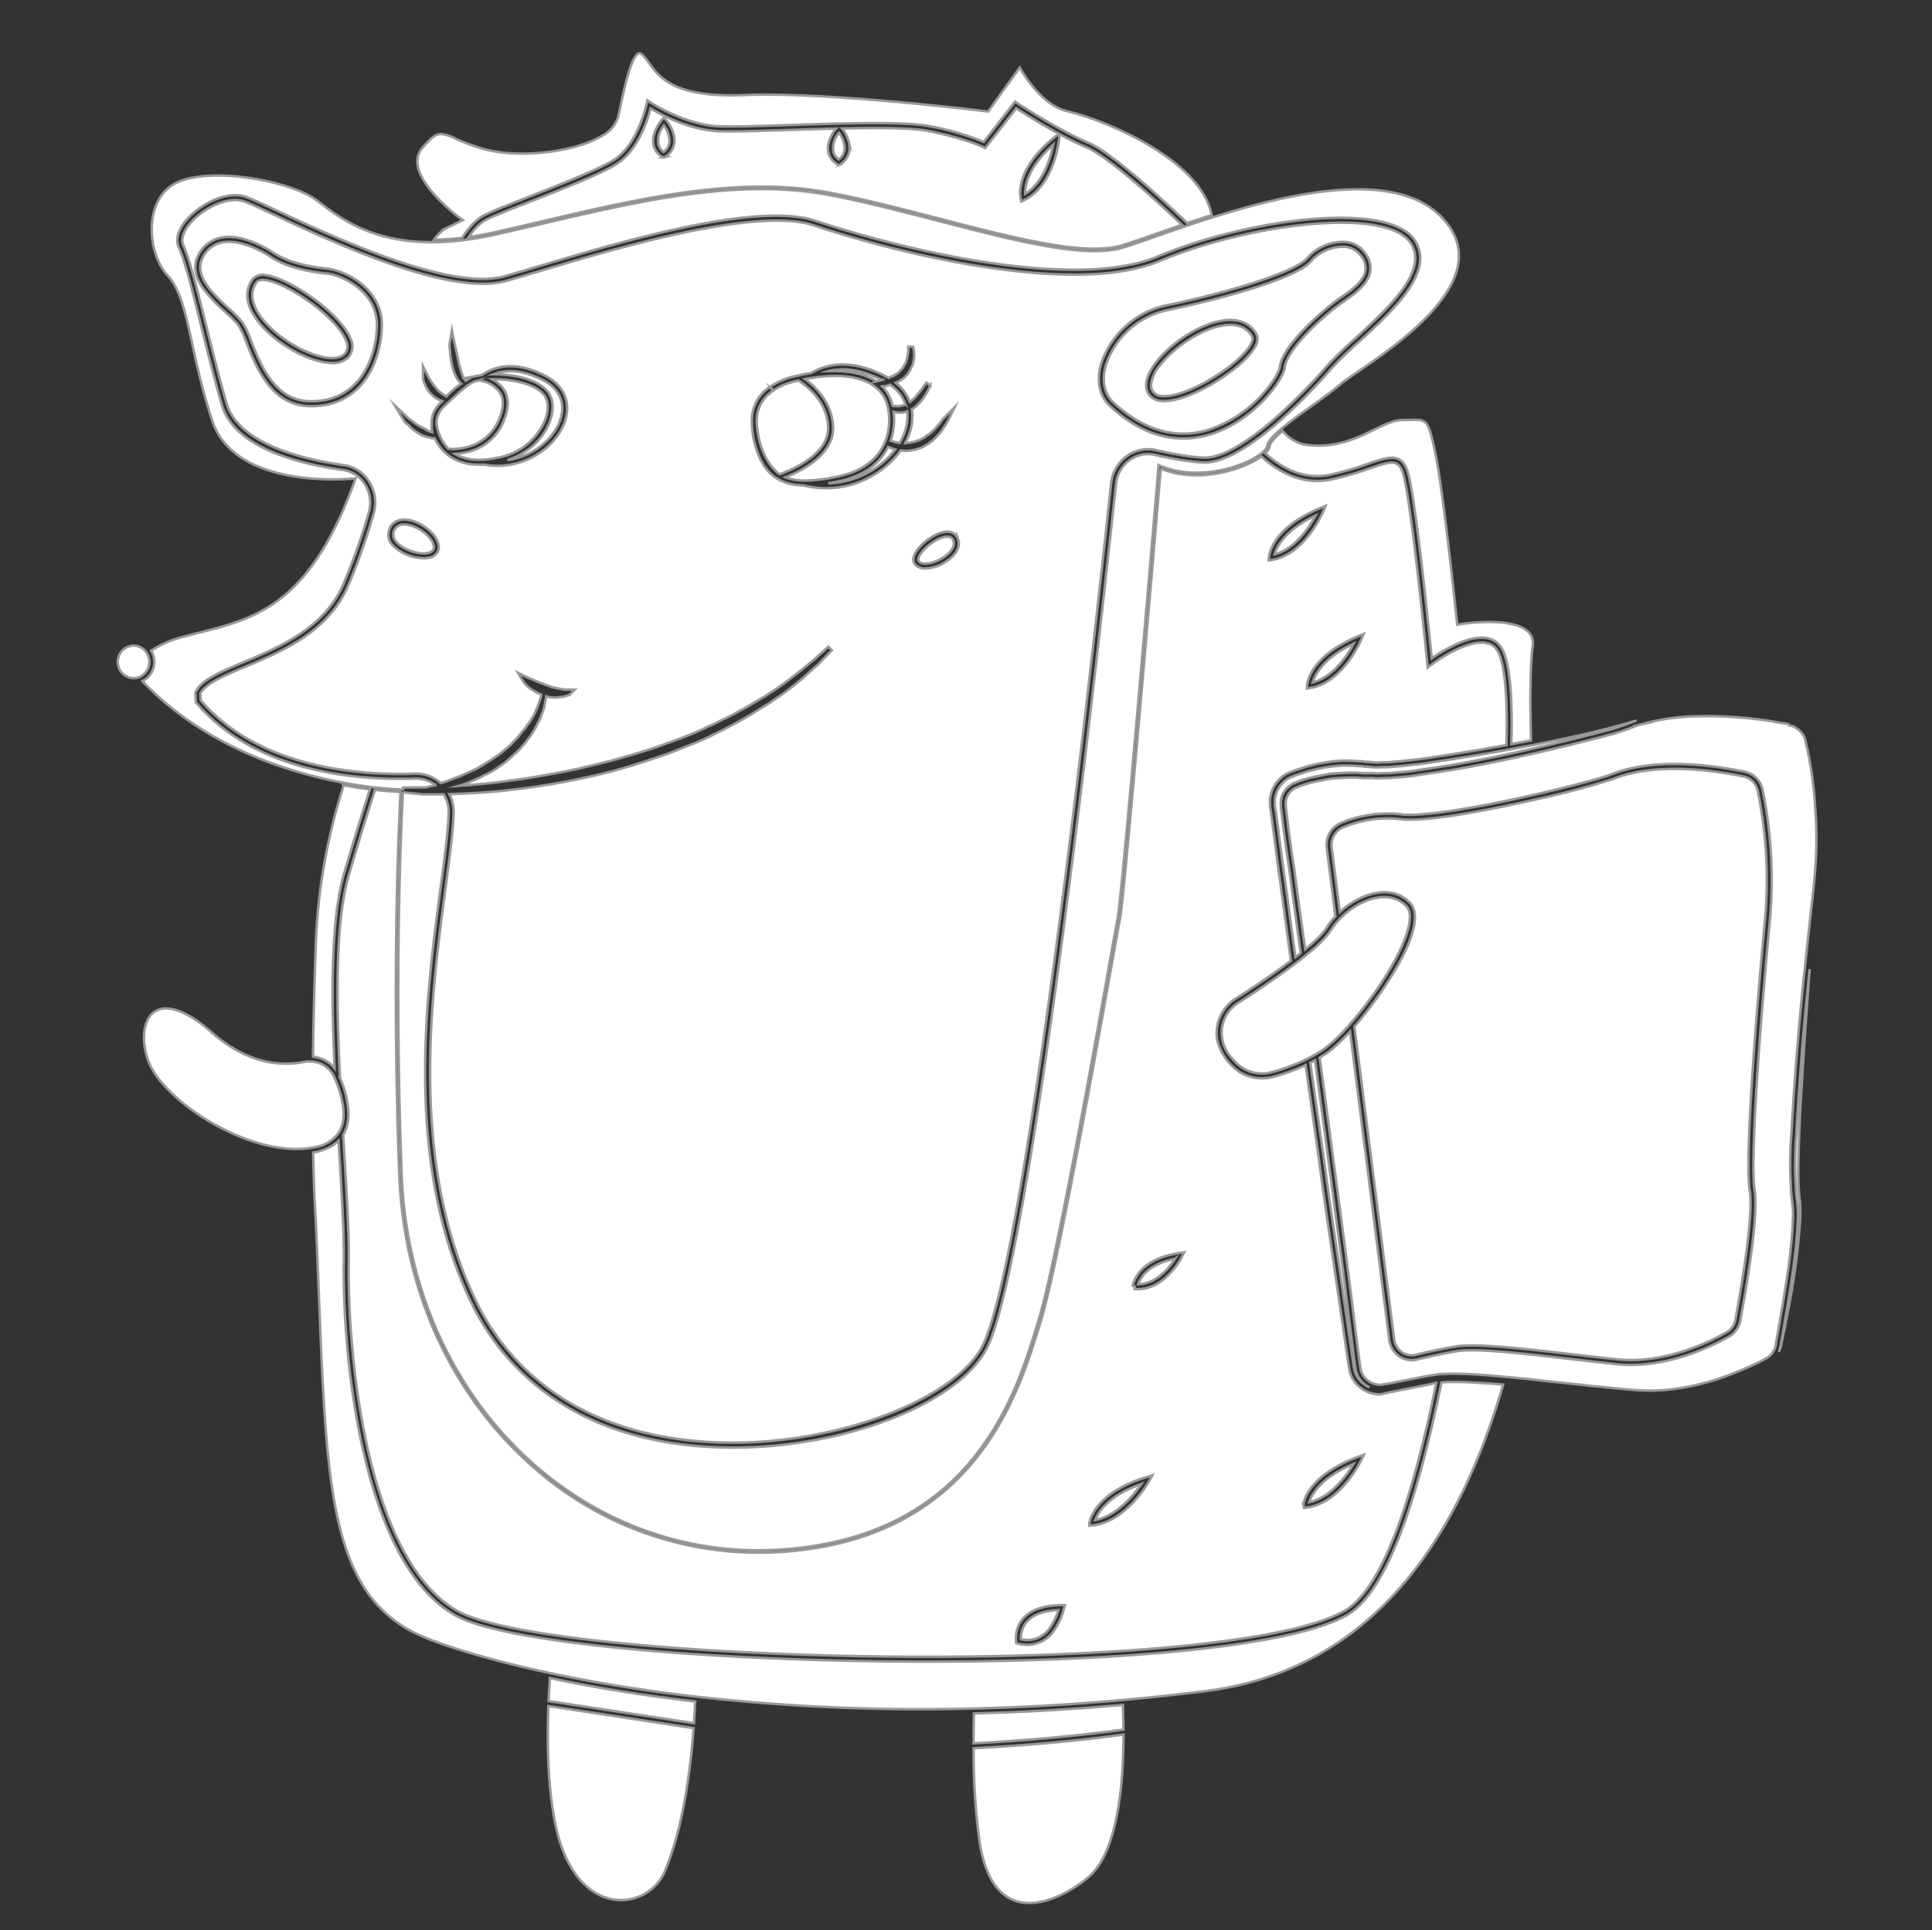 <svg id="Layer_1" data-name="Layer 1" xmlns="http://www.w3.org/2000/svg" viewBox="0 0 390.52 390.27"><rect x="0" y="0" width="390.52" height="390.27" fill="#333333" stroke="none"/><defs><style>.cls-1{fill:#fff;stroke:#999;stroke-miterlimit:10;stroke-width:0.5px;}</style></defs><path class="cls-1" d="M110.849,344.935c-.394,10.571.221,19.203,1.827,25.662,1.999,8.04,6.536,13.099,12.136,13.532a9.62,9.62,0,0,0,9.618-5.904c2.909-6.959,4.85-16.655,5.768-28.823-1.627-.25-3.266-.501-4.905-.752C126.405,347.29,117.543,345.947,110.849,344.935Z"/><path class="cls-1" d="M136.81,343.561c-.696-.088-1.384-.181-2.075-.273-.594-.079-1.192-.154-1.783-.236-.854-.117-1.7-.242-2.547-.365-.424-.062-.852-.12-1.274-.183q-1.89-.282-3.753-.583c-.415-.067-.822-.138-1.235-.207-.83-.137-1.661-.274-2.482-.416-.517-.09-1.026-.185-1.539-.277-.706-.126-1.415-.251-2.114-.382-.56-.104-1.111-.214-1.666-.321-.642-.124-1.288-.246-1.924-.373-.584-.117-1.16-.238-1.739-.358-.51-.105-1.025-.207-1.53-.315-.106,1.579-.193,3.141-.258,4.654,4.382.662,9.706,1.469,15.362,2.33,4.563.695,9.341,1.424,14.019,2.143v-0c.102-1.456.188-2.929.256-4.391-.569-.066-1.132-.137-1.698-.205C138.155,343.724,137.479,343.646,136.81,343.561Z"/><path class="cls-1" d="M223.881,351.123c-.617.078-1.255.151-1.887.226-.578.069-1.144.139-1.733.206-.729.083-1.479.161-2.224.24-.515.055-1.019.112-1.54.165-1.003.102-2.025.199-3.048.294-.278.026-.55.054-.829.08-2.647.241-5.346.46-8.057.651-.25.018-.5.032-.75.05q-1.647.113-3.292.215c-.376.023-.749.041-1.124.063-.868.05-1.738.102-2.601.146a134.468,134.468,0,0,0,1.189,18.786c.98,6.535,3.331,10.56,6.984,11.961,4.712,1.807,10.786-1.179,14.903-4.573,5.921-4.872,7.207-18.295,7.219-28.932-.467.065-.963.126-1.441.19C225.062,350.968,224.485,351.047,223.881,351.123Z"/><path class="cls-1" d="M200.532,352.248c.88-.053,1.762-.114,2.643-.173.458-.031.916-.059,1.374-.091q1.599-.113,3.188-.242c.275-.022.551-.041.825-.063,2.683-.217,5.334-.459,7.909-.722.254-.026.498-.054.75-.08,1.017-.106,2.03-.213,3.019-.326.423-.048.827-.099,1.244-.148.798-.094,1.6-.187,2.374-.285.48-.06.937-.124,1.407-.186.609-.08,1.232-.158,1.822-.24l-0-.003c-.011-1.625-.05-3.299-.116-4.988-1.471.132-2.941.242-4.411.36-1.017.082-2.035.174-3.052.249-2.067.152-4.129.282-6.19.406-.699.042-1.398.088-2.097.127q-3.515.197-7.009.342c-.978.04-1.945.062-2.92.095-1.479.05-2.964.109-4.433.144-.046,2.034-.068,4.058-.068,6.031v.002c.683-.035,1.371-.077,2.057-.115C199.41,352.311,199.969,352.282,200.532,352.248Z"/><path class="cls-1" d="M299.735,279.637c-.71-.044-1.426-.088-2.145-.127-.117-.006-.235-.009-.352-.015-.595-.03-1.191-.057-1.787-.074-.236-.007-.471-.004-.708-.008-.478-.008-.955-.015-1.431-.008-.294.004-.584.023-.876.035-.359.013-.719.027-1.075.053-.068.334-.136.658-.204.988-.092.449-.184.901-.277,1.343-.087.414-.174.818-.261,1.226-.088.41-.175.823-.263,1.228-.091.418-.183.827-.274,1.239-.084.38-.169.764-.254,1.14-.1.44-.2.871-.3,1.304-.078.336-.155.677-.233,1.008-.109.462-.218.913-.327,1.366-.07.293-.141.59-.211.879-.114.467-.229.923-.344,1.381-.068.269-.135.543-.203.809-.118.463-.237.915-.355,1.369-.065.249-.13.503-.195.75-.121.457-.243.903-.365,1.35-.064.235-.128.475-.192.708-.126.456-.253.901-.38,1.347-.06.211-.12.427-.18.636-.132.458-.265.905-.399,1.352-.056.188-.112.381-.168.568-.137.453-.274.895-.412,1.337-.053.171-.106.347-.16.516-.14.442-.28.873-.421,1.303-.052.161-.105.326-.157.485-.142.43-.285.848-.428,1.266-.052.15-.103.305-.154.454-.144.414-.288.817-.433,1.218-.052.144-.103.293-.155.435-.148.406-.297.8-.446,1.194-.049.128-.097.262-.146.389-.15.39-.3.768-.451,1.145-.049.123-.098.251-.148.373-.151.372-.302.733-.454,1.092-.05.118-.099.241-.149.357-.153.357-.306.702-.46,1.045-.049.111-.098.226-.148.335-.154.34-.309.668-.464.995-.05.105-.099.215-.149.318-.154.32-.309.627-.463.934-.052.102-.103.21-.155.311-.152.297-.305.582-.459.866-.055.102-.11.21-.165.31-.151.276-.303.539-.455.803-.058.1-.115.206-.173.304-.151.258-.303.503-.456.749-.059.095-.118.196-.177.29-.15.238-.302.464-.453.69-.062.092-.123.19-.184.28-.153.223-.306.435-.46.646-.061.084-.121.173-.182.254-.15.201-.3.391-.451.581-.066.083-.131.172-.196.252-.152.187-.304.361-.457.536-.065.074-.129.155-.194.227-.15.167-.3.321-.45.477-.069.071-.137.149-.206.218-.149.15-.3.287-.45.426-.07.065-.14.136-.21.199-.147.131-.295.249-.442.37-.074.061-.148.128-.223.186-.172.135-.346.257-.519.378-.05.035-.099.075-.149.109q-.336.226-.674.418c-8.61,4.881-29.475,7.164-45.46,8.221-4.168.275-8.64.509-13.293.692-5.303.209-10.91.354-16.666.429-2.738.036-5.507.05-8.286.053-.317 0-.629.006-.946.006-1.157,0-2.32-.008-3.481-.014-.592-.003-1.181-.003-1.773-.007-4.421-.031-8.853-.102-13.258-.21-.656-.016-1.306-.036-1.96-.054q-2.301-.062-4.586-.137c-.778-.026-1.55-.054-2.325-.082q-2.118-.077-4.212-.167-1.171-.05-2.334-.102c-1.452-.067-2.888-.139-4.319-.214-.667-.035-1.34-.068-2.001-.104-2.067-.115-4.115-.237-6.123-.37-8.635-.57-16.463-1.282-23.319-2.12q-1.469-.18-2.878-.367c-1.275-.171-2.523-.344-3.721-.523-9.62-1.44-16.131-3.099-19.352-4.93a24.417,24.417,0,0,1-6.299-5.281,36.713,36.713,0,0,1-3.461-4.732q-.485-.78-.947-1.595c-9.244-16.303-11.839-42.9-11.762-58.693q.004-.79.016-1.542c.062-5.594-.409-13.36-.955-22.354l-.104-1.724c-.012.012-.028.022-.041.034a6.955,6.955,0,0,1-.784.661c-.063.046-.129.089-.194.133a8.054,8.054,0,0,1-.853.51c-.037.019-.071.041-.109.06a9.848,9.848,0,0,1-1.065.445c-.089.032-.18.062-.272.092a12.365,12.365,0,0,1-1.216.338c-.198.043-.397.079-.597.113.159,8.732.485,12.917.488,12.959.274,5.841.493,11.341.699,16.527,1.519,38.267,2.356,59.346,19.622,67.763,2.883,1.427,11.744,4.696,26.684,7.907,9.446,2.03,19.644,3.677,30.31,4.894a406.004,406.004,0,0,0,55.257,2.366c10.182-.234,20.626-.833,31.045-1.778,5.347-.485,10.771-1.069,16.124-1.735,29.186-3.637,49.472-24.492,60.303-61.994-.923-.079-1.847-.157-2.771-.211Z"/><path class="cls-1" d="M256.076,91.94c.112.097.224.195.34.292.094.079.19.157.286.235.11.089.221.178.334.267.106.082.213.164.322.245q.165.124.335.246c.117.084.236.167.356.249q.165.114.334.225.19.125.386.247.168.105.34.207.204.121.413.238c.113.063.228.125.344.186.145.077.292.152.441.225.115.056.231.11.348.164.154.071.309.141.467.208.116.049.235.095.353.141.162.064.325.127.49.185.118.042.238.079.358.118.17.055.341.109.514.158.12.034.242.062.363.092.178.044.355.089.536.126.122.025.246.044.37.066.184.032.368.066.555.09.126.016.254.025.381.038.189.019.376.039.568.049.135.007.272.005.408.007.188.004.374.011.564.005.158-.004.319-.02.478-.031.172-.011.343-.017.517-.036.336-.037.674-.087,1.017-.153a60.72,60.72,0,0,0,7.891-2.253c4.164-1.425,6.677-2.286,7.976,1.377,1.568,4.428,4.402,32.511,4.94,37.952.114-.08.241-.167.378-.26.049-.033.104-.069.155-.104.093-.063.186-.125.288-.192.072-.047.15-.097.226-.146.09-.058.178-.115.273-.175.088-.056.181-.113.274-.171.094-.058.188-.116.286-.176.098-.06.199-.119.301-.18.101-.059.201-.119.305-.179.107-.062.216-.123.326-.185.107-.06.214-.12.324-.18.114-.062.228-.124.345-.186.112-.059.226-.118.341-.177.119-.061.237-.121.358-.18.122-.06.245-.118.368-.177.118-.056.235-.111.354-.165.134-.061.27-.119.407-.177.113-.048.224-.097.338-.144.155-.063.311-.122.467-.181.097-.037.193-.075.29-.11.219-.079.439-.151.659-.22.036-.011.071-.024.107-.035q.389-.118.777-.211c.054-.013.108-.021.162-.034.202-.045.403-.087.602-.12.082-.014.162-.021.244-.033.17-.024.34-.046.508-.06.093-.008.184-.009.276-.013.111-.005.223-.016.333-.016.032,0,.061.007.093.007a6.058,6.058,0,0,1,.87.066,4.276,4.276,0,0,1,2.963,1.844l.003.003c.068.101.129.227.193.34.059.105.122.198.177.313.071.147.135.316.201.478.043.106.089.201.13.314.062.171.118.362.176.548.038.123.079.237.115.366.053.19.101.397.15.6.034.142.071.277.103.424.045.205.084.424.125.64.031.161.063.317.092.483.037.217.069.445.103.671.027.179.055.355.08.539.03.228.057.464.084.698.023.195.046.386.067.585.024.236.045.479.066.72.019.209.038.415.055.627.019.241.034.487.051.733.015.221.03.44.043.664.014.247.025.498.037.749.011.228.022.454.031.684.01.254.017.509.025.766.007.231.014.461.02.694.006.259.01.518.014.777.004.231.008.461.01.692.003.265.004.529.005.793.001.226.002.452.001.678-.001.268-.002.534-.004.8q-.003.332-.006.661c-.003.271-.008.54-.013.808q-.006.314-.012.624c-.006.275-.013.546-.02.817-.003.106-.005.215-.008.32.119-.022.236-.044.355-.066q1.694-.314,3.345-.636c.091-.018.184-.035.275-.053-.169-6.361-.242-14.666.326-19.037a3.233,3.233,0,0,0-.928-2.932c-3.318-3.204-13.692-1.528-13.795-1.511l-.525.087-.054-.529c-.027-.263-2.716-26.365-4.392-34.247-1.427-6.714-1.622-6.712-5.013-6.627-.447.011-.944.023-1.498.023-1.828,0-3.71.922-5.889,1.989-3.475,1.702-7.799,3.821-13.878,3.006a7.944,7.944,0,0,1-4.563-2.79c-1.99,1.69-2.505,2.542-2.575,2.962a2.752,2.752,0,0,1-.944,1.556c.031.028.061.056.092.085C255.912,91.798,255.995,91.869,256.076,91.94Z"/><path class="cls-1" d="M63.801,213.719a6.571,6.571,0,0,1,.795.198c.047.015.091.034.138.05a6.518,6.518,0,0,1,.644.261c.062.029.123.057.184.088a6.464,6.464,0,0,1,.702.408c.021.014.04.031.061.045a6.36,6.36,0,0,1,.579.457c.054.047.106.095.158.144a6.256,6.256,0,0,1,.528.557c.01.012.02.022.03.033l.005.006c-.004-.087-.007-.177-.011-.264-.018-.395-.034-.795-.052-1.194-.021-.486-.042-.97-.061-1.461-.016-.411-.031-.824-.047-1.238-.018-.49-.036-.98-.053-1.474q-.021-.617-.038-1.236c-.015-.503-.03-1.005-.043-1.511q-.016-.621-.029-1.243-.017-.757-.03-1.514c-.007-.417-.012-.833-.018-1.25q-.009-.754-.014-1.506c-.003-.418-.004-.834-.005-1.251q-.001-.753.003-1.501.003-.62.01-1.236c.006-.496.014-.99.024-1.482q.012-.613.027-1.221c.013-.49.029-.975.046-1.459.014-.399.028-.798.045-1.193.021-.482.046-.957.071-1.432.021-.387.041-.775.065-1.157.03-.472.064-.934.099-1.398.028-.373.055-.747.086-1.114.039-.46.085-.909.13-1.359.036-.354.069-.711.108-1.058.051-.453.11-.891.168-1.332.042-.325.082-.656.128-.974.066-.453.141-.887.214-1.325.048-.286.092-.581.143-.861.087-.473.185-.922.282-1.373.048-.223.09-.457.141-.674.153-.657.316-1.292.492-1.896q.681-2.331,1.36-4.599c.116-.388.232-.763.347-1.149.334-1.108.667-2.215.999-3.297.162-.529.323-1.04.484-1.563.284-.919.569-1.841.851-2.74.185-.59.368-1.158.553-1.739.223-.702.448-1.417.669-2.104-1.729-.214-3.505-.487-5.293-.815a119.301,119.301,0,0,0-5.69,33.563c-.259,7.453-.433,14.617-.517,21.302.109.011.215.033.322.049C63.664,213.698,63.733,213.707,63.801,213.719Z"/><path class="cls-1" d="M93.651,47.738c.078-.12.156-.242.235-.358.098-.144.198-.281.297-.418.08-.111.16-.226.241-.333.1-.132.2-.255.3-.38.081-.101.162-.205.243-.302.102-.121.205-.232.307-.346.081-.089.161-.183.242-.268.105-.11.211-.21.317-.313.079-.077.158-.159.237-.231.11-.1.22-.19.33-.282.076-.064.152-.133.229-.193.119-.094.24-.175.36-.259.068-.047.135-.101.203-.145q.282-.184.566-.334c1.565-.821,5.169-2.233,9.342-3.868,6.445-2.525,14.465-5.667,17.309-7.602,4.575-3.146,6.275-11.011,6.292-11.09l.026-.125.125-.595 0.0 0.0 0-0.0.614.406c.067.044,6.774,4.431,13.553,4.818,2.553.145,7.947-.03,14.192-.235,10.601-.346,23.794-.779,28.78.245a53.638,53.638,0,0,1,10.851,3.166l6.339-8.149.387.256c.082.055,8.332,5.504,14.417,8.056.286.118.593.265.918.437.108.057.23.133.343.196.225.126.447.247.687.394.149.091.312.202.467.301.218.139.431.272.659.425.178.12.367.257.55.384.219.153.434.299.661.464.19.137.388.289.582.433.232.172.46.339.698.521.198.152.404.315.605.472.242.189.482.373.728.57.204.163.413.335.62.502.251.204.501.404.755.614.208.172.419.35.629.525.257.214.512.426.77.645.215.183.432.37.648.555.255.218.509.435.764.656.211.183.421.368.631.553.262.23.525.459.786.69.204.18.404.36.606.541.262.233.523.466.782.699.207.187.41.372.615.558.251.227.502.455.749.68.197.18.387.356.581.534.249.229.5.459.743.684.188.174.367.342.551.513.235.218.47.437.697.65.199.186.387.364.58.546.2.188.402.378.594.56.198.187.383.364.572.544.136.13.281.267.413.393,1.584-.533,3.243-1.077,4.952-1.616C242.664,32.044,222.847,24.118,215.779,22.506c-4.897-1.117-8.499-6.808-9.65-8.847l-6.406,8.893-.295-.037c-.318-.04-32.154-3.987-48.916-3.297-14.243.586-17.208-3.533-19.377-6.54a11.732,11.732,0,0,0-1.291-1.599c-.397-.382-.623-.311-.697-.289-1.559.478-2.939,6.968-3.852,11.263l-.315,1.472A6.497,6.497,0,0,1,121.668,27.47c-5.393,3.291-16.645,4.595-23.607,2.731a38.183,38.183,0,0,1-5.91-2.144,8.166,8.166,0,0,0-2.97-.954c-1.141,0-2.129.779-3.905,2.932a4.036,4.036,0,0,0-.873,3.211c.651,4.981,8.405,10.71,8.483,10.768l.672.492-3.451,1.662a7.7,7.7,0,0,0-2.379,2.3,52.3,52.3,0,0,0,5.694-.384C93.498,47.965,93.574,47.854,93.651,47.738Z"/><path class="cls-1" d="M73.712,166.285c-.176.569-.351,1.126-.528,1.703-.321,1.049-.645,2.123-.968,3.196-.128.425-.255.838-.383,1.267q-.68,2.273-1.362,4.608-.267.914-.496,1.913c-.032.138-.057.29-.088.431-.117.535-.233,1.074-.336,1.64-.052.285-.094.59-.142.882-.073.442-.15.876-.215,1.335-.039.277-.07.57-.107.852-.064.494-.131.983-.187,1.494-.029.264-.051.542-.077.81-.054.545-.111,1.087-.157,1.648-.022.265-.037.542-.057.81-.043.578-.088,1.153-.123,1.744-.016.275-.027.56-.041.837-.031.596-.064,1.189-.088,1.796-.011.287-.017.581-.027.87-.021.608-.043,1.215-.057,1.831-.006.261-.007.526-.012.788-.012.651-.025,1.303-.03,1.961-.002.266-0.0.535-.002.802-.003.659-.006,1.317-.004,1.98.001.271.006.543.008.814.005.662.009,1.324.019,1.987.004.24.01.479.014.719.012.697.025,1.394.041,2.089.004.184.011.366.016.549.019.746.04,1.492.064,2.232.008.253.018.503.027.756.023.669.046,1.339.072,2.001.009.234.02.463.029.696.028.679.055,1.359.085,2.028.006.134.013.264.019.397.033.731.067,1.46.102,2.176l0.0.001a19.655,19.655,0,0,1,1.718,7.395l-.001.036c-.003.238-.013.475-.031.709-.005.062-.015.123-.021.185-.018.183-.038.366-.067.547-.014.09-.036.178-.053.267-.029.151-.057.302-.095.45-.026.102-.059.201-.089.302-.039.132-.077.264-.124.394-.039.107-.085.211-.129.316-.05.119-.097.239-.154.355-.052.108-.113.212-.171.317-.048.086-.088.175-.14.259l-0.0.001.172,2.841c.547,9.013,1.02,16.796.957,22.429-.042,2.505-.013,5.332.104,8.38.819,21.34,5.984,53.565,21.843,62.58,3.07,1.745,9.642,3.408,19.006,4.811,1.192.178,2.436.351,3.706.52,5.619.748,11.969,1.404,18.947,1.96q3.489.278,7.183.522c17.303,1.143,37.022,1.643,55.524,1.399,5.748-.075,11.347-.22,16.641-.429,4.644-.183,9.107-.415,13.266-.69,22.775-1.505,38.348-4.303,45.034-8.092q.325-.184.648-.403c.061-.041.121-.09.182-.133.154-.109.308-.217.462-.338.073-.057.145-.124.218-.184.141-.116.281-.23.421-.356.082-.074.164-.158.246-.235.13-.122.26-.242.389-.373.084-.085.168-.18.252-.269.127-.134.254-.265.38-.407.086-.097.171-.202.256-.303.124-.145.248-.287.371-.441.087-.108.173-.225.26-.337.122-.157.244-.311.365-.476.087-.119.174-.247.261-.37.119-.168.239-.333.358-.509.091-.134.181-.278.272-.417.115-.176.229-.348.344-.531.092-.146.182-.302.274-.453.113-.186.226-.369.338-.563.092-.159.184-.327.276-.491.11-.196.221-.389.331-.591.093-.171.184-.351.277-.526.109-.208.218-.412.327-.626.091-.18.182-.369.274-.554.109-.22.217-.437.325-.664.092-.193.183-.394.274-.591.107-.23.214-.458.32-.695.092-.204.183-.417.274-.625.106-.242.211-.48.317-.728.092-.217.183-.443.275-.665.103-.25.207-.497.31-.754.093-.232.186-.473.279-.711.101-.258.202-.513.302-.776.092-.243.184-.494.276-.741.101-.271.202-.539.302-.816.091-.252.182-.513.273-.77.1-.283.2-.562.299-.851.092-.267.184-.542.275-.814.098-.29.196-.578.293-.874.092-.281.184-.569.276-.855.096-.298.192-.594.288-.899.092-.294.184-.596.276-.896.095-.308.189-.614.284-.928.091-.304.182-.616.273-.926.094-.32.188-.637.282-.963.091-.317.182-.642.272-.964.093-.33.186-.657.278-.993.091-.331.182-.67.273-1.008.09-.335.181-.668.271-1.009.092-.348.184-.703.275-1.057.089-.344.178-.685.267-1.035.091-.357.181-.721.271-1.083.089-.357.178-.712.266-1.075.088-.361.176-.73.264-1.096.09-.376.18-.751.27-1.133.086-.366.171-.739.257-1.11.09-.392.181-.784.271-1.182.085-.375.169-.757.254-1.137.09-.404.179-.806.269-1.216.085-.39.169-.786.254-1.181.088-.412.176-.823.264-1.241.083-.394.165-.795.248-1.194.065-.314.13-.621.194-.938l-.002 0c-.022.002-.044.005-.065.008a4.445,4.445,0,0,0-.538.089l-1.309.302-7.616,1.503c-.065.016-.141.034-.216.052-.134.032-.276.064-.424.097-.22.048-.438.097-.634.146a3.843,3.843,0,0,1-1.644,0,5.416,5.416,0,0,1-2.804-1.206,5.952,5.952,0,0,1-1.932-2.377,6.065,6.065,0,0,1-.431-1.492l-.207-1.334c-.501-3.454-1.001-6.879-1.501-10.305-.5-3.425-1-6.85-1.5-10.301-.983-6.687-2-13.602-2.9-20.405q-1.012-7.194-2.021-14.31l-.67-4.735c-.078.036-.153.068-.23.104-.147.068-.293.133-.438.198q-.277.123-.548.239c-.144.061-.286.121-.427.18-.177.073-.352.143-.525.212-.14.055-.278.11-.415.162-.17.065-.335.126-.5.187-.134.049-.268.099-.399.145-.159.056-.312.109-.465.161-.129.044-.259.089-.384.13-.149.049-.29.094-.433.139-.119.038-.24.077-.354.112-.146.045-.282.085-.42.125-.1.029-.205.061-.3.089-.226.065-.442.125-.644.178a8.835,8.835,0,0,1-1.182.24c-.148.02-.294.017-.442.03-.24.02-.481.048-.721.048l-.026-.001c-.046-0-.09-.006-.136-.007a8.719,8.719,0,0,1-.932-.068c-.11-.014-.218-.033-.328-.051q-.383-.063-.755-.16c-.101-.026-.201-.049-.301-.079a8.405,8.405,0,0,1-.983-.355c-.023-.01-.045-.024-.068-.034a8.166,8.166,0,0,1-.856-.453c-.092-.055-.179-.115-.269-.174q-.319-.21-.616-.45c-.082-.066-.165-.13-.245-.2a7.717,7.717,0,0,1-.749-.74,10.32,10.32,0,0,1-2.671-4.596,7.697,7.697,0,0,1-.147-2.9,8.056,8.056,0,0,1,.975-2.885,8.472,8.472,0,0,1,1.464-1.916q.289-.283.607-.538a8.037,8.037,0,0,1,.893-.622c.367-.232.759-.481,1.168-.745.242-.156.503-.326.757-.492.176-.115.344-.223.526-.342.255-.168.524-.347.788-.522.197-.131.389-.256.59-.391.245-.164.498-.336.748-.505.231-.156.459-.309.694-.469.24-.164.483-.333.726-.5.25-.172.498-.342.749-.517.24-.167.48-.338.72-.507.254-.179.508-.357.761-.537.236-.168.468-.338.702-.507.255-.184.511-.368.763-.553.229-.168.452-.335.677-.503.211-.157.424-.315.631-.471-.373-2.668-.729-5.335-1.085-7.988-.476-3.557-.947-7.086-1.451-10.553l-.084-.655c-.373-2.883-.744-5.76-1.116-8.551-.051-.403-.101-.776-.15-1.15-.05-.376-.101-.753-.15-1.155l-.197-1.179-.007-1.383a6.807,6.807,0,0,1,2.923-4.916,3.928,3.928,0,0,1,.887-.468c.122-.051.245-.102.367-.163l1.152-.423c.377-.109.745-.232,1.113-.354.382-.127.764-.254,1.121-.356a34.923,34.923,0,0,1,4.471-.915,22.181,22.181,0,0,1,4.502-.203c.329.004.711.024,1.098.05.363.024.727.049,1.066.049l.599.11.401-.01,1.146.102a6.83,6.83,0,0,0,1.322.02c.956-.05,1.7.006,2.562-.117,1.453-.105,2.729-.205,3.994-.399,1.34-.104,2.771-.311,4-.5l3.899-.6c1.929-.303,3.851-.617,5.754-.94.65-.11,1.283-.226,1.928-.339,1.17-.203,2.342-.406,3.49-.615l.002-0c.009-.288.014-.564.021-.847.007-.269.014-.541.02-.805.007-.356.011-.701.016-1.048.003-.25.007-.503.009-.748.003-.345.002-.68.002-1.016,0-.236.001-.476-0-.708-.002-.329-.007-.646-.011-.965-.003-.223-.005-.451-.009-.669-.006-.313-.016-.613-.025-.916-.006-.213-.011-.43-.019-.638-.011-.3-.025-.588-.039-.877-.009-.193-.017-.392-.027-.58-.016-.289-.035-.564-.053-.841-.012-.178-.022-.362-.035-.535-.02-.271-.044-.527-.067-.786-.015-.165-.028-.336-.043-.497-.025-.255-.053-.495-.081-.738-.017-.15-.033-.306-.051-.451-.03-.24-.063-.464-.096-.692-.019-.133-.037-.274-.057-.403-.036-.227-.075-.437-.113-.65-.021-.115-.04-.237-.061-.347-.043-.219-.089-.42-.136-.623-.021-.09-.039-.188-.061-.275-.053-.218-.11-.419-.168-.617-.017-.058-.032-.124-.05-.181-.07-.229-.143-.44-.219-.64-.007-.018-.013-.039-.019-.057a5.514,5.514,0,0,0-.539-1.079,3.511,3.511,0,0,0-.45-.536,3.102,3.102,0,0,0-.47-.367c-.021-.014-.038-.033-.06-.047a3.23,3.23,0,0,0-.614-.294,3.925,3.925,0,0,0-.703-.178,5.202,5.202,0,0,0-.818-.061c-4.219.001-10.107,4.45-10.171,4.498l-.714.543-.087-.893c-.032-.338-3.312-33.893-4.974-38.582-.925-2.613-2.248-2.291-6.709-.765a61.38,61.38,0,0,1-8.02,2.288c-.373.072-.741.127-1.105.167-.138.015-.272.018-.408.029-.224.018-.45.039-.671.045-.159.004-.315-.003-.473-.004-.194-.002-.388.001-.579-.009-.165-.009-.326-.028-.489-.042-.179-.016-.359-.028-.536-.051-.165-.021-.326-.052-.489-.08-.169-.028-.339-.054-.506-.088-.163-.034-.322-.075-.482-.114-.162-.039-.325-.076-.485-.121-.158-.044-.311-.095-.466-.144-.157-.05-.315-.098-.469-.152-.153-.054-.302-.113-.452-.171-.151-.058-.302-.116-.451-.179-.148-.062-.292-.129-.436-.195-.145-.066-.291-.132-.433-.202-.141-.069-.279-.142-.417-.214-.141-.074-.282-.148-.42-.225-.134-.075-.264-.152-.395-.229-.136-.081-.272-.161-.405-.244-.127-.079-.251-.16-.375-.242-.131-.086-.26-.171-.388-.259-.12-.083-.238-.167-.356-.251-.125-.09-.249-.18-.37-.271-.113-.085-.224-.17-.334-.257q-.179-.14-.352-.28c-.107-.087-.211-.174-.315-.261q-.166-.14-.327-.28-.155-.135-.305-.27c-.045-.041-.094-.082-.138-.122-3.377,2.467-12.409,5.595-20.148,2.533l-.197.07c-.864,10.243-7.299,86.228-8.237,90.923-.194.973-.774,4.216-1.577,8.706-3.281,18.359-10.967,61.351-14.436,72.642l-.256.835c-4.324,14.134-13.324,43.543-52.893,45.818A68.748,68.748,0,0,1,106.716,295.648c-15.915-14.472-25.157-35.18-26.025-58.311-1.566-41.727.028-72.884.271-77.232-.84-.028-2.647-.117-5.174-.399l-.001-0c-.215.667-.433,1.361-.65,2.042-.204.642-.408,1.273-.613,1.927C74.254,164.531,73.983,165.411,73.712,166.285ZM274.519,294.549l1.154-.419-.533,1.105c-.172.357-4.296,8.756-11.09,9.58l-.471.058-.089-.48a.985.985,0,0,1-.008-.212C263.548,302.866,265.348,297.875,274.519,294.549Zm-.02-165.892,1.126-.464-.476,1.122c-.151.358-3.783,8.768-10.383,9.799l-.61.095.034-.617c.013-.237.431-5.861,10.309-9.935Zm-18.009-15.965c.013-.237.432-5.861,10.309-9.935l1.126-.464-.476,1.122c-.151.358-3.783,8.768-10.383,9.799l-.61.095ZM238.415,253.325l.953-.145-.431.862c-.14.279-3.368,6.603-8.938,6.603-.214,0-.431-.009-.652-.028l.022-.507-.438-.177C229.471,257.871,231.39,254.386,238.415,253.325Zm-18.225,54.594c0-.058.861-6.061,11.556-9.278l1.187-.357-.605,1.08c-.193.345-4.807,8.438-11.592,9.054l-.545.05Zm-14.649,21.742a5.958,5.958,0,0,1,.235-.739c.017-.044.043-.089.062-.133.069-.163.139-.327.228-.492a5.789,5.789,0,0,1,.392-.63c1.466-2.049,4.2-3.107,8.128-3.148l.622-.007-.128.609a13.191,13.191,0,0,1-1.903,4.345,6.52,6.52,0,0,1-5.466,3.1,7.683,7.683,0,0,1-1.946-.263l-.374-.097v-.361c-.011-.101-.021-.228-.027-.367a6.257,6.257,0,0,1,.178-1.816Z"/><path class="cls-1" d="M238.275,44.866c-.165-.156-.332-.314-.507-.479-.168-.158-.345-.324-.521-.489-.195-.183-.393-.368-.597-.558-.18-.168-.366-.34-.553-.513q-.315-.292-.642-.593-.293-.27-.595-.546-.344-.315-.697-.636-.297-.27-.599-.543-.369-.334-.746-.671-.305-.273-.613-.547-.381-.339-.767-.678-.313-.276-.627-.551-.39-.34-.782-.678-.313-.27-.627-.539c-.264-.225-.527-.447-.791-.669-.207-.174-.413-.348-.619-.519-.263-.219-.524-.432-.784-.645-.204-.167-.409-.335-.611-.498-.259-.208-.512-.408-.767-.608-.197-.155-.395-.313-.588-.462-.254-.197-.501-.382-.749-.568-.186-.14-.374-.284-.556-.417-.247-.182-.484-.348-.723-.517-.17-.12-.345-.248-.51-.361-.242-.166-.471-.312-.701-.462-.148-.096-.302-.201-.444-.29-.248-.154-.478-.283-.709-.414-.109-.061-.226-.135-.331-.191-.327-.175-.635-.325-.918-.442-.393-.165-.796-.344-1.203-.53-.126-.058-.254-.118-.381-.178q-.434-.202-.873-.416c-.141-.069-.281-.138-.423-.208q-.462-.229-.925-.469c-.111-.057-.221-.113-.333-.171q-.638-.332-1.271-.675l-.011-.006-.093.939c-.038.383-.998,9.411-7.077,12.399l-.551.271-.154-.594c-.061-.233-1.385-5.79,6.971-12.515l.735-.592q-.389-.212-.774-.426c-.073-.041-.145-.081-.217-.122q-.376-.21-.744-.42-.126-.071-.25-.143-.448-.256-.882-.509l-.119-.07q-.405-.237-.794-.467l-.16-.095c-.59-.351-1.146-.687-1.661-1.003l-.082-.05c-.519-.319-.992-.613-1.408-.875l-.066-.042c-.412-.26-.766-.486-1.051-.668l-.038-.024c-.136-.088-.262-.169-.363-.234l-6.272,8.063-.369-.189c-.032-.017-3.353-1.692-10.972-3.255-.271-.056-.576-.105-.896-.152q-.123-.018-.25-.035c-.323-.044-.661-.085-1.027-.121l-.023-.003c-.376-.037-.78-.069-1.196-.098q-.159-.011-.322-.022c-.413-.027-.838-.052-1.285-.072l-.039-.002c-.467-.021-.956-.038-1.456-.053q-.173-.005-.349-.01c-1.022-.027-2.104-.043-3.233-.048q-.162-.001-.326-.001c-1.156-.003-2.355.003-3.585.017l-.307.004c-1.083.014-2.185.032-3.3.056l.001.001c.019.024.044.061.064.088.03.04.056.076.089.122.064.089.132.189.204.299.033.05.062.092.096.145.105.166.212.346.319.546.013.025.025.053.038.078q.136.262.261.554c.031.073.057.148.086.224.061.159.116.321.165.489.026.088.049.176.071.267a5.14,5.14,0,0,1,.096.531c.011.085.026.168.033.254a4.128,4.128,0,0,1-.008.807A3.936,3.936,0,0,1,170.09,33.071v.117l-.355.112a.44.44,0,0,1-.128.018c-.015,0-.032-.007-.047-.008a.679.679,0,0,1-.083-.014.904.904,0,0,1-.138-.04c-.028-.011-.057-.023-.086-.036-.049-.023-.099-.049-.149-.079-.03-.018-.059-.035-.089-.055-.05-.033-.1-.069-.15-.106-.031-.023-.061-.045-.091-.07-.048-.039-.094-.079-.141-.121-.031-.028-.062-.055-.092-.083-.044-.041-.084-.083-.126-.126-.03-.03-.06-.06-.088-.091-.041-.044-.077-.088-.115-.131-.023-.028-.049-.055-.071-.082-.056-.07-.107-.137-.149-.199q-.075-.11-.145-.23c-.016-.027-.03-.057-.045-.085-.03-.054-.06-.108-.088-.165-.017-.034-.031-.072-.047-.107-.024-.054-.049-.108-.071-.165-.015-.038-.027-.08-.041-.119-.02-.057-.04-.113-.058-.172-.013-.043-.023-.089-.034-.134-.015-.059-.031-.118-.043-.179-.009-.047-.015-.096-.023-.144-.01-.062-.02-.124-.027-.189-.005-.051-.007-.104-.011-.156-.004-.066-.009-.131-.01-.199-.001-.054.002-.111.004-.166.002-.07.004-.139.009-.211.005-.058.013-.117.02-.176.009-.073.017-.146.03-.221.01-.062.024-.125.038-.189.016-.076.032-.153.052-.231.017-.066.038-.133.058-.2.024-.08.048-.16.077-.242.024-.069.051-.14.079-.21.033-.084.066-.168.103-.255.032-.073.067-.147.102-.221.042-.088.084-.176.131-.265.04-.078.084-.156.128-.235.05-.09.103-.18.159-.273.05-.082.103-.166.157-.25.06-.093.123-.187.189-.283q.09-.13.187-.263c.036-.049.066-.095.103-.145l.001-.001c-.223.005-.448.012-.672.017q-.694.017-1.388.036-.488.013-.976.027-.708.02-1.413.041c-.281.008-.561.017-.841.025q-.863.027-1.715.054c-.179.006-.36.011-.538.017-.739.024-1.472.048-2.19.071-6.27.206-11.685.383-14.281.234-5.93-.338-11.618-3.497-13.448-4.605-.534,2.069-2.411,8.179-6.541,11.019-2.938,2-10.679,5.033-17.508,7.708-4.146,1.624-7.727,3.026-9.243,3.823a6.373,6.373,0,0,0-.798.511c-.045.033-.09.063-.134.098a8.807,8.807,0,0,0-.759.662c-.05.048-.1.099-.149.149-.256.259-.512.538-.767.848-.027.033-.054.07-.082.104q-.371.46-.738.992c-.022.032-.044.057-.066.089l.004-.001c1.755-.249,3.549-.579,5.348-.982,3.077-.69,6.181-1.418,9.301-2.15,14.831-3.479,30.047-7.048,44.593-7.048a73.599,73.599,0,0,1,13.608,1.194c7.062,1.326,14.752,3.319,22.188,5.247,15.146,3.926,29.452,7.634,36.879,5.464,1.699-.507,4.065-1.335,6.806-2.294,1.668-.584,3.495-1.224,5.443-1.887l0-0-.125-.118C238.615,45.188,238.445,45.027,238.275,44.866Zm-101.968-15.992a3.936,3.936,0,0,1-1.617,2.697v.115l-.353.113a.443.443,0,0,1-.128.019c-.503,0-1.246-.752-1.545-1.183-.68-.978-1.437-3.112,1.131-6.423l.371-.478.399.454c.083.094,2.022,2.325,1.742,4.686Z"/><path class="cls-1" d="M68.434,229.051a6.939,6.939,0,0,0,1.011-3.873,11.923,11.923,0,0,0-.095-1.428,21.546,21.546,0,0,0-1.587-5.52l-.132-.313a5.359,5.359,0,0,0-3.984-3.206,5.632,5.632,0,0,0-.895-.104,5.495,5.495,0,0,0-1.357.103c-4.404.86-11.187.528-18.534-5.913-3.611-3.22-6.856-4.909-9.304-4.909a4.03,4.03,0,0,0-2.292.65c-2.287,1.534-2.822,5.612-1.303,9.917,1.38,3.911,6.41,8.833,12.813,12.536,7.076,4.093,14.344,5.956,19.943,5.111.326-.05.649-.103.967-.171A7.216,7.216,0,0,0,68.434,229.051Z"/><path class="cls-1" d="M74.931,159.101c.166.02.344.044.505.063.178.021.336.036.507.055,3.383.372,5.467.399,5.534.399l.013-.4.526-.003,4.166-.023c.243-.075.578-.168 1-.262.208-.052.48-.135.778-.231a6.298,6.298,0,0,0-3.955-1.28c-2.605.093-5.243.069-7.84-.074-2.189-.119-4.342-.323-6.4-.605-13.186-1.811-23.297-6.722-30.053-14.595l-.11-.128-.118-1.998.057-.117c1.192-2.466,4.916-4.027,9.631-6.004,7.372-3.091,16.546-6.938,20.357-16.071A124.854,124.854,0,0,0,74.609,103.385a6.921,6.921,0,0,0-.961-5.649,6.177,6.177,0,0,0-4.417-2.72c-9.831-1.388-22.037-4.814-24.422-13.261-1.53-5.335-2.938-10.983-4.18-15.966-1.76-7.062-3.28-13.161-4.492-15.758-.731-1.616-.133-3.637,1.683-5.696,2.798-3.173,7.95-5.76,11.718-4.593,1.076.344,3.345,1.402,6.485,2.867C62.936,45.832,74.507,51.229,84.836,54.197c7.582,2.178,13.373,2.729,17.218,1.641,1.869-.53,4.111-1.197,6.618-1.943l2.18-.648c14.773-4.383,42.27-12.54,53.998-8.602,2.539.859,25.404,8.423,46.637,9.705,9.588.582,17.165-.259,22.512-2.492a99.764,99.764,0,0,1,12.122-4.106c16.609-4.532,35.646-5.681,39.891.896,4.099,6.349-4.523,14.232-11.452,20.568a74.969,74.969,0,0,0-5.391,5.232,111.003,111.003,0,0,1-10.707,10.83,62.249,62.249,0,0,1-5.468,4.301c-3.883,2.682-7.124,3.993-9.616,3.94a34.716,34.716,0,0,1-3.934-.393c-1.749-.257-3.667-.623-5.863-1.119a6.295,6.295,0,0,0-5.152.963,6.795,6.795,0,0,0-2.84,4.806c-3.917,36.767-17.373,158.003-26.154,174.873-5.795,11.14-28.612,20.029-51.17,20.029q-.478,0-.955-.005c-32.92-.368-46.564-18.161-51.767-28.734-13.958-28.385-9.449-62.21-6.465-84.593.808-6.058,1.505-11.29,1.614-15.042a6.761,6.761,0,0,0-1.016-3.717c-1.629.03-3.07.032-4.284.032-1.616-.199-2.809-.31-3.436-.362-.311-.026-.493-.039-.498-.039l.002-.064c-.243,4.305-1.844,35.186-.269,77.165,1.7,45.3,36,78.3,76,76s48.4-32.3,52.7-46.3,15-76.3,16-81.3c.936-4.678,7.385-80.862,8.211-90.65l.045-.539c.028-.331.043-.511.043-.511.21.097.424.184.637.271.233.095.472.167.709.251,7.145,2.535,15.592-.099,19.049-2.603.139-.101.286-.202.409-.302.139-.113.257-.225.374-.336a2.369,2.369,0,0,0,.823-1.282c.135-.88,1.382-2.152,3.122-3.589.126-.104.259-.21.39-.315,3.409-2.751,8.448-6.037,11.189-8.395,4.3-3.7,34.3-20,20.3-34-9.231-9.231-29.323-4.983-45.213-.044-.161.05-.325.1-.486.15-1.768.554-3.474,1.113-5.112,1.663-.176.059-.362.119-.536.178-.182.061-.354.121-.534.182-5.303,1.801-9.737,3.441-12.518,4.271-11.3,3.3-38-6.7-59.3-10.7s-45,3-67.3,8c-2.056.461-3.977.788-5.813,1.036-.215.029-.445.072-.657.098-.214.027-.418.044-.628.068a51.111,51.111,0,0,1-6.319.348c-.201-.002-.386-.017-.584-.022-12.412-.305-18.513-5.726-22.299-8.528-5-3.7-20.4-6.7-27.7-3.7s-6.6,14.3-2.3,19c4.3,4.6,4.3,15,9,29.3,4.7,14.4,29,11.7,29,11.7-10,28-22.3,28.6-34.7,32a21.213,21.213,0,0,0-6.645,2.839c.008.014.019.026.027.04a4.362,4.362,0,0,1,.618,2.221,4.296,4.296,0,0,1-2.417,3.884c12.343,12.939,28.676,18.233,39.878,20.401.162.031.333.069.493.099C71.304,158.609,73.245,158.895,74.931,159.101Z"/><path class="cls-1" d="M93.973,76.819h.024l.157.157c.104-.072.201-.125.301-.189.072-.045.149-.102.219-.144l-.894-.113c.042.063.083.126.125.203C93.928,76.759,93.951,76.789,93.973,76.819Z"/><path class="cls-1" d="M89.192,158.296l.088-.027c.15-.045.307-.09.488-.136l.203-.065a5.199,5.199,0,0,0,.795-.297q1.096-.472,2.465-.927c.737-.374,1.64-.775,2.542-1.177a5.436,5.436,0,0,1,.693-.301l.546-.364a9.165,9.165,0,0,0,1.278-.784L99.613,153.403l1.292-.895c.767-.575,1.569-1.277,2.346-1.957.248-.287.532-.58.81-.866a13.162,13.162,0,0,0,1.129-1.266,10.99,10.99,0,0,1,.947-1.154c.059-.088.152-.23.242-.367a4.503,4.503,0,0,1,.557-.733c.131-.182.27-.418.396-.63.084-.142.163-.275.242-.394.073-.155.178-.338.282-.521.096-.167.191-.334.287-.525.278-.651.579-1.352.773-1.935l.154-.448a8.557,8.557,0,0,0,.33-1.091c-.004-.055-.004-.121-.002-.193a9.758,9.758,0,0,1-1.365-.681l-.242-.146a6.221,6.221,0,0,1-1.154-.829,7.515,7.515,0,0,1-1.075-1.296l-.882-1.471,1.535.767c.006.003.589.293,1.352.579.433.213.912.405,1.393.597.187.075.372.142.557.209l.182.066c.302.11.604.221.879.332a6.883,6.883,0,0,1,.838.317l.122.038a1.257,1.257,0,0,0,.454.109l.158.026a2.61,2.61,0,0,0,.341.084,3.847,3.847,0,0,1,.384.092,2.451,2.451,0,0,1,.448.068,1.034,1.034,0,0,0,.169.03,1.703,1.703,0,0,1,.421.065,1.008,1.008,0,0,0,.179.035h2.107l-.854.854a1.521,1.521,0,0,1-.595.321,8.521,8.521,0,0,1-1.16.316,2.656,2.656,0,0,0-.74.084l-.158.026h-.9a4.81,4.81,0,0,1-1.384-.241c-.005.061-.012.124-.018.19-.106.544-.206,1.039-.304,1.633a9.582,9.582,0,0,1-.553,1.742l-.172.452a3.76,3.76,0,0,1-.375.868l-.747,1.48c-.106.213-.239.427-.373.64-.117.187-.234.373-.327.56l-.948,1.277a10.927,10.927,0,0,1-1.046,1.254,11.627,11.627,0,0,1-1.094,1.194c-.295.26-.56.503-.824.745-.533.488-1.083.993-1.636,1.407l-2.009,1.407-.742.427a9.584,9.584,0,0,1-1.462.73l-.638.37c-.135.068-.272.124-.41.179-.112.044-.225.089-.314.134-.916.408-1.842.819-2.765,1.127-.316.105-.621.199-.916.284,1.102-.074,2.159-.158,3.212-.256l.318-.029c2.107-.191,4.286-.389,6.649-.767,2.498-.3,5.111-.702,7.788-1.198l.63-.117c2.489-.459,5.062-.935,7.535-1.576.715-.154,1.41-.328,2.104-.501.706-.177,1.411-.353,2.117-.504l4.167-1.192c3.032-.866,5.776-1.77,8.158-2.686.377-.11.688-.23 1-.35.339-.13.678-.26,1.042-.365.297-.131.628-.259.959-.386.319-.123.638-.245.981-.392,1.151-.443,2.415-1.009,3.773-1.688a20.896,20.896,0,0,0,1.995-.931c.528-.27,1.073-.549,1.636-.784,1.161-.582,2.275-1.189,3.353-1.777,1.082-.59,2.086-1.193,3.058-1.775l1.524-.914c.243-.146.461-.292.68-.438.231-.154.463-.309.72-.463,1.503-1.002,3.062-2.14,4.748-3.464.882-.693,1.685-1.346,2.408-1.934.423-.345.82-.667,1.189-.963,1.876-1.68,2.975-2.679,2.976-2.68l.69.724c-.003.003-.999 1-2.791,2.89-.583.473-1.14.981-1.785,1.57-.534.489-1.112,1.017-1.752,1.565-.325.256-.639.508-.96.767a41.313,41.313,0,0,1-3.899,2.876c-.135.104-.321.23-.517.363-.266.181-.552.375-.838.604l-1.555.938c-.376.226-.753.466-1.135.709-.632.403-1.287.82-1.983,1.201-2.062,1.219-4.364,2.436-7.023,3.711-1.377.689-2.67,1.268-3.836,1.716-.339.145-.669.272-1,.4-.319.123-.639.246-.983.393-.356.153-.687.28-1.017.407-.319.123-.639.246-.982.393-2.734,1.013-5.586,1.93-8.344,2.816l-4.215,1.205c-.729.157-1.424.331-2.12.505-.704.176-1.409.352-2.113.503-2.757.591-5.608,1.202-8.332,1.606-2.537.47-4.992.764-7.366,1.048l-.448.054c-2.476.297-4.877.5-7.137.603q-1.376.094-2.781.155c-.311.014-.635.023-.95.035-.484.018-.962.04-1.457.053a7.767,7.767,0,0,1,.865,3.769c-.111,3.806-.812,9.062-1.623,15.147-2.967,22.263-7.452,55.907,6.372,84.02,5.102,10.367,18.496,27.813,50.881,28.176,22.129.2,45.604-8.676,51.227-19.485,8.7-16.715,22.135-137.795,26.045-174.506a7.808,7.808,0,0,1,3.265-5.533,7.279,7.279,0,0,1,5.952-1.116c2.163.488,4.057.85,5.78,1.104a33.905,33.905,0,0,0,3.817.383c2.322.044,5.313-1.204,9.019-3.763a61.323,61.323,0,0,0,5.379-4.232,111.807,111.807,0,0,0,10.607-10.73,75.77,75.77,0,0,1,5.473-5.316c6.65-6.081,14.927-13.649,11.287-19.288-3.943-6.106-22.927-4.803-38.787-.474a98.81,98.81,0,0,0-12.001,4.064c-5.488,2.292-13.215,3.157-22.957,2.567-21.362-1.289-44.345-8.892-46.896-9.755-11.427-3.839-39.772,4.571-53.394,8.613l-2.179.647c-2.512.748-4.758,1.416-6.63,1.947-4.025,1.141-10.002.589-17.767-1.642-10.404-2.99-22.019-8.407-28.959-11.644-2.99-1.395-5.352-2.496-6.362-2.82-3.335-1.03-8.135,1.431-10.668,4.301-1.518,1.721-2.073,3.403-1.524,4.617,1.25,2.679,2.781,8.822,4.554,15.934,1.24,4.975,2.645,10.614,4.171,15.935,2.357,8.348,15.791,11.441,23.589,12.542a7.159,7.159,0,0,1,5.114,3.148,7.924,7.924,0,0,1,1.101,6.473,125.959,125.959,0,0,1-5.123,14.566c-3.969,9.512-13.353,13.447-20.894,16.608-4.265,1.788-7.958,3.336-9.061,5.405l.082,1.396C47.172,149.228,57.036,153.981,69.9,155.748c2.031.278,4.157.48,6.319.598,2.568.14,5.177.165,7.753.073l.006-0a7.388,7.388,0,0,1,5.114,1.908C89.124,158.317,89.16,158.307,89.192,158.296ZM222.541,73.654a17.75,17.75,0,0,1,13.249-11.926c4.106-.844,8.594-1.931,12.636-3.061,8.725-2.439,14.51-4.83,15.872-6.559a9.672,9.672,0,0,1,7.262-3.211,5.308,5.308,0,0,1,4.34,2.233,4.928,4.928,0,0,1,1.066,3.807c-.416,2.383-2.86,4.317-5.195,5.895-3.973,2.685-11.623,9.668-12.084,13.446-.169,1.385-1.725,3.887-3.872,6.226-2.152,2.343-8.012,7.828-15.915,8.146q-.36.015-.721.015c-5.131,0-10.115-2.211-14.828-6.58C222.248,80.136,221.589,77.063,222.541,73.654Zm-29.009,35.029.064.168c.729,1.597-.377,3.554-2.828,4.965a7.88,7.88,0,0,1-3.713,1.127,2.524,2.524,0,0,1-2.173-.937,1.461,1.461,0,0,1-.112-.189,1.837,1.837,0,0,1,.013-1.517,4.502,4.502,0,0,1,.483-.906c1.294-1.926,4.291-3.985,6.35-3.895A2.185,2.185,0,0,1,193.532,108.684ZM152,84.271l.004-.038c.025-.224.05-.448.089-.663.046-.267.103-.53.174-.787.011-.041.024-.081.036-.121a7.945,7.945,0,0,1,.301-.848l.01-.024a7.911,7.911,0,0,1,2.482-3.175l.018-.016q.273-.217.553-.413l.141-.095a14.734,14.734,0,0,1,5.19-2.094l.028-.006c.518-.128,1.081-.253,1.67-.363.428-.081.849-.149,1.267-.213.074-.044.154-.087.23-.131.099-.057.196-.114.299-.17.094-.05.194-.098.291-.147.109-.055.216-.111.33-.163.099-.046.204-.088.307-.132.12-.052.238-.104.363-.153.105-.041.216-.078.324-.117.13-.047.258-.095.393-.138.111-.035.229-.066.344-.099.141-.04.279-.082.425-.118.115-.029.237-.051.355-.076.153-.033.304-.068.462-.096.119-.021.244-.035.366-.053.166-.024.329-.051.501-.068.124-.013.255-.018.382-.028.177-.013.351-.029.534-.035.131-.004.268 0.0.402-.001.187-.001.372-.005.564.002.137.005.281.02.421.029.197.013.392.022.595.044.146.016.299.042.448.062.205.028.407.051.618.088.158.028.323.068.483.101.211.043.418.082.634.135.169.042.346.097.518.144.216.06.429.113.65.183.189.059.386.134.578.201.213.074.423.141.641.224.229.088.467.194.702.292.19.08.376.15.569.238q.648.292,1.323.642c.206.107.396.221.584.337.104-.041.208-.088.312-.14a4.114,4.114,0,0,1,.516-.227,3.724,3.724,0,0,0,.776-.439,2.327,2.327,0,0,0,.666-.564l.462-.476.253-.346a3.646,3.646,0,0,0,.204-.376,4.653,4.653,0,0,1,.28-.501,1.211,1.211,0,0,0,.15-.431,3.578,3.578,0,0,1,.092-.351,2.351,2.351,0,0,0,.076-.333,2.4,2.4,0,0,1,.101-.417,2.589,2.589,0,0,1,.067-.422,1.043,1.043,0,0,0,.03-.169v-1.1h1a1.393,1.393,0,0,0,.074.343l.025.157a.837.837,0,0,0,.047.375l.054.106v.819a3.198,3.198,0,0,1-.127,1.059,2.331,2.331,0,0,0-.063.28,2.222,2.222,0,0,1-.294.838,2.531,2.531,0,0,0-.206.419,3.698,3.698,0,0,1-.294.581l-.362.576-.4.4a2.462,2.462,0,0,1-.782.639l-.193.123a4.488,4.488,0,0,1-1.011.556c.028.022.05.048.078.071a10.113,10.113,0,0,1,.81.734c.047.047.089.097.135.145a9.022,9.022,0,0,1,.636.749c.029.039.062.076.091.116a8.427,8.427,0,0,1,.558.879c.036.065.072.131.106.198a8.284,8.284,0,0,1,.428.953l.009.019a2.259,2.259,0,0,0,.228-.187,4.69,4.69,0,0,0,.697-.598,3.933,3.933,0,0,0,.541-.627,7.983,7.983,0,0,0,.588-.706,6.542,6.542,0,0,1,.433-.528c.438-.696.779-1.142.875-1.264l.796.606a.859.859,0,0,0-.103.228l-.526,1.064a6.845,6.845,0,0,0-.378.605,6.723,6.723,0,0,1-.578.883c-.125.13-.213.241-.301.351a4.81,4.81,0,0,1-.337.391l-.699.699c-.159.118-.233.173-.305.226-.083.062-.169.123-.26.182-.032.02-.068.037-.101.057a1.793,1.793,0,0,1-.162.09c.018.103.024.209.038.313.016.119.032.238.043.358.017.187.024.377.029.567.003.112.01.223.008.335-.002.225-.017.453-.036.681-.006.079-.007.157-.016.236q-.049.464-.142.932c-.013.066-.033.132-.047.197-.054.247-.113.493-.185.741-.032.109-.071.218-.106.327-.066.205-.135.411-.214.616-.046.121-.098.241-.148.361-.081.194-.166.387-.258.58-.06.125-.122.249-.186.373-.046.089-.085.179-.133.268a3.024,3.024,0,0,0,.606-.079l.121-.015a.848.848,0,0,0,.377-.047l.105-.053h.118a.968.968,0,0,0,.179-.035,1.896,1.896,0,0,1,.348-.062c.166-.045.332-.108.498-.17.199-.075.399-.149.599-.203a10.09,10.09,0,0,0,.999-.545,3.807,3.807,0,0,1,.752-.544c.087-.053.171-.104.248-.156a3.962,3.962,0,0,1,.406-.367c.139-.116.278-.231.418-.371a4.619,4.619,0,0,0,.638-.725,8.391,8.391,0,0,0,1-1.2,4.106,4.106,0,0,1,.461-.575L192.987,82.304l-1.35,2.737a5.45,5.45,0,0,1-.331.555,2.349,2.349,0,0,1-.405.617c-.111.204-.293.479-.477.756a6.11,6.11,0,0,1-.4.528c-.098.119-.206.251-.333.421l-.947.953a4.339,4.339,0,0,1-.562.454,3.378,3.378,0,0,0-.438.347l-.13.093a7.113,7.113,0,0,0-1.124.653l-.179.085c-.188.047-.399.118-.611.189-.238.079-.477.158-.688.211a6.315,6.315,0,0,1-1.361.215,2.196,2.196,0,0,1-.46.045l-.006-0c-.152-0-.298-.012-.435-.024-.119-.01-.238-.021-.358-.021l-.122-.015c-.07-.018-.137-.023-.206-.035-.062.088-.132.175-.197.263-.088.12-.176.24-.269.359-.104.134-.215.266-.325.398-.098.118-.196.235-.298.352-.116.131-.238.261-.36.39-.107.114-.213.227-.324.339-.127.128-.26.253-.393.379-.116.11-.23.22-.35.327-.137.123-.28.242-.422.362-.125.105-.248.212-.377.315-.146.117-.299.23-.45.344-.133.1-.265.201-.402.299-.156.111-.318.217-.479.324-.141.094-.279.189-.423.28-.166.104-.338.203-.509.303-.147.086-.292.175-.442.258-.176.097-.357.187-.537.279-.153.078-.304.159-.46.233-.185.088-.376.169-.565.252-.158.069-.314.142-.475.208-.193.079-.392.149-.589.221-.164.06-.326.125-.493.181-.204.069-.413.128-.621.19-.166.05-.33.104-.498.149-.217.059-.44.106-.661.157-.165.038-.328.082-.495.115-.235.048-.475.083-.714.122-.159.026-.315.058-.475.079-.267.036-.54.059-.812.083-.137.012-.271.032-.409.041q-.618.042-1.249.043-.551,0-1.112-.034c-.117-.007-.237-.023-.355-.032-.258-.02-.516-.039-.777-.071-.135-.016-.272-.042-.408-.062-.246-.035-.492-.068-.74-.113-.159-.029-.321-.069-.481-.103-.217-.046-.434-.086-.653-.139-.3-.005-.572-.042-.858-.064-.275-.021-.564-.026-.826-.061-.28-.038-.534-.108-.8-.164-.249-.052-.512-.088-.749-.156-.254-.073-.483-.178-.723-.269-.222-.084-.456-.151-.666-.25-.145-.069-.271-.162-.41-.238l-.001 0-.188-.107c-.014-.008-.057-.034-.115-.071-.172-.104-.357-.19-.52-.306-.215-.153-.405-.342-.605-.517-.158-.139-.33-.259-.479-.411a8.892,8.892,0,0,1-.57-.69c-.121-.152-.255-.285-.369-.448a10.84,10.84,0,0,1-.586-.99c-.068-.125-.149-.232-.214-.362a14.055,14.055,0,0,1-.666-1.571,18.107,18.107,0,0,1-1.15-6.273A9.412,9.412,0,0,1,152,84.271ZM62.949,82.123c-.122,0-.245-.001-.369-.004-7.73-.16-10.731-7.73-12.716-12.74a20.693,20.693,0,0,0-1.586-3.477,6.875,6.875,0,0,0-.511-.643c-.597-.676-1.429-1.444-2.297-2.245a30.589,30.589,0,0,1-4.45-4.744c-.174-.252-.338-.507-.489-.765a7.276,7.276,0,0,1-1.028-2.924,5.391,5.391,0,0,1,.754-3.313A6.516,6.516,0,0,1,44.492,48.086c4.254-.977,9.321,2.061,10.772,3.015,2.564,1.685,6.155,2.738,10.975,3.22.162.016.345.045.538.081a14.675,14.675,0,0,1,6.213,2.94,12.581,12.581,0,0,1,1.66,1.622l.016.019a11.238,11.238,0,0,1,.941,1.255l.019.03q.232.368.44.767c.022.043.046.084.068.128.144.287.28.583.4.895.008.022.016.044.024.066a9.806,9.806,0,0,1,.358,1.165c.009.039.017.079.025.118a10.057,10.057,0,0,1,.203,1.243c.003.035.004.072.007.107a10.832,10.832,0,0,1,.037,1.381C76.897,73.553,72.985,82.123,62.949,82.123Zm25.611,29.268-0.0.001-.004.012a2.391,2.391,0,0,1-1.899,1.378,5.21,5.21,0,0,1-1.019.094,9.303,9.303,0,0,1-6.038-2.405,3.111,3.111,0,0,1-.639-4.008l.001-.001A2.832,2.832,0,0,1,80.09,105.401c1.88-.985,4.763.159,6.64,1.802a7.783,7.783,0,0,1,1.022,1.071,5.325,5.325,0,0,1,.524.828,3.923,3.923,0,0,1,.323.794,2.924,2.924,0,0,1,.089.52A2.305,2.305,0,0,1,88.56,111.391Zm.178-21.29c-.065-.092-.131-.183-.19-.273-.042-.063-.079-.123-.119-.184-.05-.079-.1-.156-.146-.232-.04-.066-.076-.128-.113-.192-.038-.065-.076-.13-.11-.192-.039-.069-.074-.133-.109-.198-.029-.054-.057-.105-.084-.156l-.031-.057c-.048-0-.117-.007-.174-.009-.069-.002-.125-.002-.204-.01a2.383,2.383,0,0,1-.524-.107,2.392,2.392,0,0,0-.305-.068,3.21,3.21,0,0,1-.811-.234,3.911,3.911,0,0,1-1.327-.671,6.507,6.507,0,0,1-1.923-1.604,2.3,2.3,0,0,1-.879-.794l-1.88-3.133,2.631,2.474a5.192,5.192,0,0,0,.502.413c.094.07.203.146.326.229A11.421,11.421,0,0,0,85.214,86.371a11.419,11.419,0,0,1,1.154.631,6.735,6.735,0,0,0,.876.34l.109.036c-.034-.144-.044-.296-.065-.444-.013-.095-.034-.188-.041-.284a5.175,5.175,0,0,1,.006-.851l-0-.001a5.754,5.754,0,0,1,.002-.637,5.226,5.226,0,0,1,1.112-2.948,6.861,6.861,0,0,1,.783-.86l.202-.188c.015-.019.033-.036.048-.055l.013-.017L89.339,81.067l-.207-.074a4.24,4.24,0,0,1-.689-.327c-.116-.063-.24-.132-.376-.2a6.55,6.55,0,0,1-1.03-.895,4.264,4.264,0,0,1-.606-.827c-.053-.087-.104-.172-.156-.249a3.599,3.599,0,0,1-.293-.58,2.629,2.629,0,0,0-.207-.42l-.059-.119a4.376,4.376,0,0,1-.225-1.258V74.001l.947,1.895c.003.007.195.39.481.866.075.125.162.261.257.404a16.569,16.569,0,0,0,.998,1.333c.081.079.18.19.275.297a2.38,2.38,0,0,0,.418.407c.15.1.302.223.442.338a2.789,2.789,0,0,0,.303.23c.165.105.26.164.341.214.1.062.186.115.262.171.022-.024.047-.046.069-.07.036-.038.073-.073.109-.111.3-.312.618-.616.948-.912.055-.049.108-.099.163-.148q.524-.458,1.082-.873c.074-.055.148-.106.222-.16.143-.103.285-.211.429-.308L92.736,77.071a7.677,7.677,0,0,1-.81-1.466,9.199,9.199,0,0,1-.526-1.588c-.051-.256-.103-.538-.154-.82-.049-.269-.098-.537-.146-.78a7.196,7.196,0,0,1-.11-1.438,4.248,4.248,0,0,1-.093-1.542l.448-2.687.535,2.671.019.092c.037.177.129.599.276,1.185.153.611.306,1.396.458,2.178l.146.745.172.574A22.14,22.14,0,0,0,93.65,76.322c.027.051.067.109.106.168l.009.014,2.242-.427c.034-.009.068-.022.103-.03a5.492,5.492,0,0,1,.645-.112l.043-.008c.02-.004.044-.006.065-.01.144-.028.321-.056.51-.082.057-.04.121-.079.18-.119.082-.055.162-.11.248-.164.081-.051.167-.1.251-.15.089-.052.176-.105.269-.156.088-.048.18-.093.271-.14.096-.049.191-.099.291-.146.095-.044.194-.085.292-.127.103-.044.205-.09.312-.131.101-.039.208-.074.313-.111.111-.039.221-.079.336-.114.109-.034.223-.062.336-.092.118-.032.233-.065.355-.093.118-.027.241-.048.362-.071.124-.024.245-.049.373-.069.126-.019.258-.031.388-.045.13-.015.258-.032.391-.042.136-.01.278-.012.417-.017.135-.005.267-.013.406-.013.146 0.0.299.01.449.016.14.006.277.007.42.018.156.012.319.035.48.054.145.017.287.029.435.051.17.026.348.064.523.098.146.028.288.05.437.084.189.043.386.099.581.152.142.038.281.069.426.113.211.063.431.142.648.217.136.047.268.085.406.137.241.09.491.196.739.301.122.051.239.093.363.148q.562.249,1.149.55c3.791,1.948,5.27,5.413,3.958,9.266-1.583,4.652-7.026,8.94-13.647,8.94q-.681,0-1.378-.062c-.145-.013-.293-.041-.438-.059-.311-.037-.622-.069-.937-.125-.053.003-.1.001-.152.003-.267.014-.533.026-.787.026-.054,0-.102-.006-.155-.006-.161-.002-.313-.012-.469-.019-.227-.01-.456-.02-.671-.041-.124-.012-.24-.031-.36-.047-.23-.03-.46-.06-.677-.101-.096-.018-.184-.042-.277-.062-.227-.05-.452-.1-.664-.161-.074-.021-.142-.047-.215-.07-.218-.069-.433-.139-.636-.219-.059-.023-.113-.05-.17-.074-.205-.086-.407-.174-.596-.27-.047-.024-.09-.05-.136-.075-.19-.101-.377-.204-.551-.313-.04-.025-.075-.051-.114-.076-.173-.113-.342-.227-.499-.346-.035-.026-.065-.054-.099-.08-.132-.103-.265-.205-.386-.311l-0-0-.008-.001-.047-.048c-.175-.156-.337-.315-.49-.475-.012-.012-.022-.025-.034-.037-.132-.139-.257-.278-.373-.417-.035-.041-.065-.081-.098-.122-.089-.11-.177-.219-.257-.327C88.813,90.209,88.777,90.156,88.738,90.101Z"/><path class="cls-1" d="M99.975,75.67l.019 0c.078 0.0.157.003.236.004.203.002.406.006.613.013.117.004.234.011.352.017.175.009.35.019.527.032.125.009.249.019.375.03.179.016.358.034.537.054.121.013.241.026.362.041.225.028.449.062.674.097.08.013.16.023.239.036q.421.071.837.159c.107.023.212.048.318.073.188.043.374.087.559.135.114.03.226.061.339.093.178.05.354.104.528.16.106.034.212.068.316.104.194.067.383.139.57.213.077.031.157.059.232.09q.384.161.745.343c.059.03.113.063.171.094.181.096.358.195.527.3.078.048.152.099.228.15q.215.143.415.296c.073.056.144.112.213.17.132.11.255.225.375.343.055.055.114.107.166.164a5.048,5.048,0,0,1,.453.552,4.871,4.871,0,0,1,.798,2.701,7.099,7.099,0,0,1-.029.799,9.182,9.182,0,0,1-.636,2.559,11.711,11.711,0,0,1-.665,1.378c-.082.146-.179.282-.266.424-.181.293-.366.583-.571.86-.117.159-.246.309-.371.462-.201.246-.408.488-.629.72-.143.151-.292.296-.443.44q-.343.328-.712.632c-.162.134-.323.265-.492.392-.264.198-.539.384-.82.565-.169.109-.335.222-.51.325-.322.189-.659.36-1.0.527-.15.073-.292.155-.445.223a15.507,15.507,0,0,1-1.468.572c-.021.007-.041.017-.062.024.129-.019.255-.046.382-.068.109-.019.218-.037.326-.058q.481-.094.948-.219c.053-.014.107-.025.159-.04q.559-.157,1.095-.355c.052-.019.102-.041.154-.061q.447-.171.877-.368c.084-.039.167-.079.251-.119q.396-.191.774-.404c.068-.038.137-.074.203-.113a13.986,13.986,0,0,0,1.762-1.215c.064-.052.125-.105.187-.158q.308-.259.595-.531c.068-.064.136-.128.202-.194q.298-.294.57-.602c.039-.044.082-.087.12-.132q.324-.376.61-.768c.04-.055.075-.111.114-.166q.217-.309.41-.625c.052-.086.102-.172.151-.259.11-.193.212-.388.307-.584.04-.083.083-.165.12-.249.124-.275.239-.551.333-.83,1.155-3.392-.11-6.328-3.469-8.054-.33-.17-.652-.321-.969-.465-.096-.043-.19-.083-.285-.124q-.343-.148-.676-.277c-.093-.036-.186-.072-.278-.106-.275-.101-.546-.193-.811-.274-.024-.007-.048-.016-.072-.023-.289-.087-.57-.16-.846-.225-.079-.018-.156-.034-.233-.051q-.305-.066-.599-.115c-.079-.013-.159-.027-.237-.038-.229-.034-.454-.061-.674-.08-.03-.003-.06-.007-.09-.009-.25-.02-.493-.029-.731-.032-.061-.001-.12.001-.181.002q-.27.002-.53.017c-.064.004-.129.008-.192.013q-.288.023-.564.062c-.028.004-.058.007-.086.011-.212.032-.418.071-.619.116-.047.01-.092.023-.138.034q-.23.055-.449.12c-.054.016-.108.032-.162.049q-.226.072-.441.153c-.032.012-.066.023-.098.036l-.037.014h.005C99.837,75.67,99.906,75.67,99.975,75.67Z"/><path class="cls-1" d="M180.589,90.76c-.06-.019-.123-.03-.18-.051-.193-.069-.37-.144-.519-.21-.1-.043-.185-.082-.258-.106l-.124-.041c-.048.099-.112.193-.164.291-.134.256-.271.511-.426.759-.086.137-.183.269-.275.403-.15.218-.302.435-.469.645-.11.138-.229.272-.347.407-.171.197-.347.39-.535.578-.132.133-.271.261-.412.39q-.294.268-.613.522c-.153.122-.309.242-.471.359-.226.163-.463.318-.706.471-.171.107-.34.215-.52.317-.264.149-.544.287-.826.424-.181.088-.357.179-.546.261-.323.141-.668.265-1.014.389-.171.061-.333.129-.51.186-.534.171-1.091.325-1.678.454-.418.092-.82.175-1.213.253-.125.025-.244.047-.366.07-.263.05-.522.099-.774.143-.043.008-.089.017-.131.024l-.065.012c.388-.01.771-.034,1.15-.069.074-.007.145-.019.218-.026q.536-.056,1.059-.144c.129-.022.257-.046.384-.07q.461-.088.911-.199c.111-.027.224-.052.334-.082.399-.106.793-.223,1.178-.354.036-.012.071-.027.107-.04.349-.122.691-.255,1.028-.396.109-.046.217-.094.325-.142q.408-.181.802-.379c.099-.05.2-.099.298-.15.348-.183.69-.372,1.019-.574l0-0c.328-.201.644-.412.954-.629.091-.064.18-.13.27-.196q.334-.244.652-.499c.087-.07.175-.14.261-.211.255-.213.503-.43.74-.653.025-.024.053-.046.078-.07.258-.245.502-.496.738-.75.072-.078.14-.156.21-.234q.248-.278.477-.561c.07-.086.14-.173.208-.26.04-.051.084-.102.123-.153l-.009-.003A3.259,3.259,0,0,1,180.589,90.76Z"/><path class="cls-1" d="M181.39,83.419c-.168-.031-.314-.061-.447-.089-.051-.011-.093-.022-.14-.032-.058-.013-.123-.027-.175-.04.004.029.003.059.006.089.052.441.083.885.091,1.33.002.092-.005.185-.006.277-.001.358-.015.715-.045,1.072-.012.146-.03.291-.048.437q-.056.474-.149.943c-.028.14-.053.279-.085.418a12.1,12.1,0,0,1-.333,1.169c-.013.039-.02.079-.033.117.027.007.048.014.078.022l.007.002c.146.036.306.085.479.139a7.335,7.335,0,0,0,.981.253,1.781,1.781,0,0,0,.25.053l.009.002c.084-.141.155-.283.233-.425.055-.1.113-.2.164-.301.119-.234.227-.468.329-.703.025-.058.056-.116.08-.174q.183-.44.325-.881c.025-.076.042-.152.064-.227.065-.217.126-.434.175-.649.024-.105.041-.21.061-.315.036-.186.07-.372.094-.556.015-.113.025-.225.036-.337.017-.176.029-.351.035-.525q.006-.17.004-.338c-.001-.172-.009-.342-.021-.511-.008-.11-.015-.219-.028-.327-.006-.053-.006-.108-.014-.161l-.011.004c-.037.013-.074.026-.111.038a3.356,3.356,0,0,1-1.058.226Z"/><path class="cls-1" d="M167.387,75.05c.166-.009.322-.007.485-.013.321-.011.645-.026.956-.026l.045.001c.152 0.0.296.009.445.012.314.006.626.014.928.033.18.011.353.029.529.044.261.023.521.047.773.079.177.022.349.049.522.076q.361.056.709.126c.165.033.329.068.489.105.23.054.453.115.674.178.146.042.294.083.436.129.235.076.46.162.682.249.113.044.232.085.342.132.326.14.64.29.937.454.014.008.027.017.041.025.259.145.509.298.746.461l.023-.003c.014-.002.033-.005.051-.009a1.582,1.582,0,0,0,.233-.059c.161-.054.344-.103.539-.15.052-.013.108-.025.163-.038.049-.011.092-.023.143-.033l.007-.002c-.062-.031-.122-.055-.184-.085q-.566-.28-1.125-.522c-.086-.037-.172-.077-.258-.113q-.651-.272-1.29-.492c-.083-.029-.166-.053-.249-.081q-.547-.18-1.085-.321c-.087-.023-.175-.048-.262-.07q-.622-.153-1.231-.255c-.075-.012-.149-.021-.224-.032q-.519-.078-1.027-.118c-.09-.007-.18-.016-.269-.021-.39-.023-.776-.03-1.155-.019-.07.002-.138.009-.208.012q-.484.023-.956.085c-.091.012-.182.022-.272.036-.364.056-.723.126-1.075.216-.016.004-.032.005-.048.01l.004-0Z"/><path class="cls-1" d="M178.892,78.781c.098.125.191.253.281.384q.166.24.313.494c.08.138.158.277.23.421.09.178.171.363.248.55.061.148.122.296.175.45.069.2.127.407.182.616.029.109.07.211.095.322.018.001.031.008.048.01a1.806,1.806,0,0,1,.234.047.874.874,0,0,0,.19.042H181.49a1.566,1.566,0,0,0,.477-.047l.105-.053h.118a1.27,1.27,0,0,0,.455-.109l.187-.065c.056-.023.123-.053.188-.083l.007-.003c-.009-.026-.024-.049-.033-.075a7.294,7.294,0,0,0-.432-.985c-.028-.052-.058-.104-.087-.156a7.526,7.526,0,0,0-.611-.928c-.022-.029-.048-.056-.071-.085a8.328,8.328,0,0,0-.792-.862c-.014-.013-.025-.027-.039-.039a9.723,9.723,0,0,0-.959-.776c-.031-.022-.055-.048-.086-.069l-.007.002a6.227,6.227,0,0,0-.633.197l-.11.03c-.3.046-.566.075-.805.095L178.32,78.113c.068.069.123.149.189.221C178.642,78.479,178.771,78.626,178.892,78.781Z"/><path class="cls-1" d="M191.45,108.497a2.895,2.895,0,0,0-.299.037,3.081,3.081,0,0,0-.327.04c-.111.024-.227.066-.342.1-.132.04-.261.073-.397.127-.098.038-.198.09-.296.135-.157.071-.313.138-.471.222-.079.043-.158.095-.237.141-.176.102-.352.203-.526.318-.066.044-.129.095-.195.141-.181.127-.362.254-.535.392-.066.053-.125.11-.19.164-.164.138-.33.275-.481.419-.085.081-.157.164-.237.246-.119.121-.243.241-.349.363a6.302,6.302,0,0,0-.473.612,2.264,2.264,0,0,0-.474,1.208c0.0.005-.002.011-.002.015a.489.489,0,0,0,.046.147.469.469,0,0,0,.034.108l0.0.001c.597.841,2.647.626,4.569-.481,1.615-.93,2.986-2.436,2.407-3.705l-.045-.13a1.191,1.191,0,0,0-1.068-.616C191.526,108.498,191.488,108.497,191.45,108.497Z"/><path class="cls-1" d="M86.071,107.955c-.181-.158-.376-.309-.576-.455-.063-.046-.128-.089-.192-.133q-.219-.151-.448-.289c-.071-.043-.143-.086-.215-.127q-.264-.149-.535-.278c-.045-.022-.09-.046-.135-.067-.223-.101-.447-.189-.67-.266-.065-.022-.13-.039-.195-.059-.163-.051-.325-.094-.485-.129-.075-.016-.15-.031-.224-.044a4.346,4.346,0,0,0-.475-.054c-.057-.003-.117-.012-.173-.012-.017-0-.036-.004-.053-.004a2.948,2.948,0,0,0-.354.035c-.076.009-.156.008-.229.023a2.105,2.105,0,0,0-.557.192,1.912,1.912,0,0,0-.42.296c-.023.022-.038.052-.06.075a1.822,1.822,0,0,0-.256.318l-.001.001a1.965,1.965,0,0,0-.037,2.108,3.425,3.425,0,0,0,.532.688,5.728,5.728,0,0,0,1.108.861,8.922,8.922,0,0,0,3.608,1.217,5.948,5.948,0,0,0,.699.028,4.199,4.199,0,0,0,.729-.076,2.683,2.683,0,0,0,.42-.117c.053-.02.093-.047.141-.07a1.691,1.691,0,0,0,.194-.097q.125-.108.249-.216l.16-.261.001-.004c.252-.708-.171-1.699-1.115-2.667Q86.306,108.161,86.071,107.955Z"/><path class="cls-1" d="M75.433,62.038c-1.955-4.47-7.177-6.51-9.293-6.722-4.985-.498-8.722-1.604-11.424-3.379-.079-.052-.172-.112-.273-.176-.033-.021-.072-.045-.108-.067-.074-.046-.15-.094-.233-.144-.047-.028-.097-.058-.147-.088-.082-.049-.167-.1-.257-.152-.056-.033-.115-.066-.174-.1-.092-.052-.188-.106-.286-.16-.065-.036-.13-.071-.197-.108-.104-.056-.214-.114-.324-.171-.067-.035-.133-.07-.203-.105-.13-.066-.265-.132-.402-.198-.056-.027-.109-.054-.166-.081q-.291-.137-.599-.272c-.05-.022-.103-.043-.154-.064-.157-.067-.316-.133-.479-.197-.08-.031-.161-.061-.242-.091-.138-.052-.277-.103-.418-.152-.091-.032-.184-.062-.277-.092q-.202-.066-.407-.127-.145-.043-.292-.083c-.138-.038-.277-.073-.416-.106-.097-.023-.194-.047-.291-.068-.148-.032-.296-.059-.444-.085-.09-.016-.179-.034-.27-.047-.19-.029-.38-.05-.57-.067-.048-.004-.097-.012-.145-.016-.223-.017-.445-.027-.667-.027-.011,0-.023.002-.034.002-.178.001-.355.014-.531.027-.08.006-.161.006-.24.014a6.485,6.485,0,0,0-.756.125,5.548,5.548,0,0,0-3.597,2.715c-2.212,3.821,1.803,7.526,5.029,10.504a21.419,21.419,0,0,1,2.954,3.057,21.04,21.04,0,0,1,1.691,3.675c1.888,4.764,4.742,11.963,11.807,12.108.114.002.228.003.339.003,9.335,0,12.976-8.055,13.25-15.023a9.585,9.585,0,0,0-.086-1.631A8.895,8.895,0,0,0,75.433,62.038Zm-4.833,9.966c-.007.009-.014.02-.021.029l-0.0 0-.001.002a4.183,4.183,0,0,1-3.43,1.357c-2.468,0-5.657-1.171-8.611-2.948q-.633-.38-1.248-.796c-.468-.316-.926-.647-1.37-.988-4.277-3.292-7.792-8.236-4.83-12.238l.003-.004a2.75,2.75,0,0,1,2.748-.766c4.883.67,15.039,7.794,17.02,12.83a3.353,3.353,0,0,1-.26,3.523Z"/><path class="cls-1" d="M239.859,87.652a17.575,17.575,0,0,0,4.023-.641,25.263,25.263,0,0,0,11.196-7.182c2.214-2.411,3.495-4.677,3.616-5.67.539-4.42,9.056-11.815,12.516-14.153,2.162-1.46,4.419-3.225,4.771-5.239a3.934,3.934,0,0,0-.896-3.052,4.384,4.384,0,0,0-3.562-1.816c-.073-.002-.146-.004-.22-.004-.126,0-.256.017-.384.024-.125.007-.249.01-.375.024-.158.017-.318.047-.477.075-.143.025-.285.045-.429.077-.125.028-.248.067-.372.1-.178.049-.357.094-.533.154-.079.027-.155.061-.233.089-.215.079-.429.16-.637.254-.04.018-.077.04-.117.059-.238.112-.473.229-.698.359-.025.014-.046.031-.071.045-.233.138-.46.282-.673.437-.056.041-.105.088-.159.13-.174.134-.347.268-.503.413a5.981,5.981,0,0,0-.566.599c-1.933,2.454-9.977,5.105-16.383,6.896-4.063,1.136-8.575,2.229-12.704,3.078a16.709,16.709,0,0,0-12.486,11.215c-.849,3.035-.292,5.743,1.525,7.428C229.761,85.738,234.748,87.86,239.859,87.652ZM233.571,73.385c3.716-4.931,11.646-9.632,16.689-8.54a5.416,5.416,0,0,1,3.66,2.619c.641,1.067.137,2.552-1.5,4.411-3.381,3.839-12.06,9.214-17.059,9.214a6.057,6.057,0,0,1-.697-.038,3.163,3.163,0,0,1-2.615-1.597C231.231,77.927,231.771,75.772,233.571,73.385Z"/><path class="cls-1" d="M99.532,76.747c.135.068.268.145.403.224.102.06.201.118.302.184.14.092.274.197.409.303.092.072.184.138.272.216a5.466,5.466,0,0,1,.412.421c.068.075.142.141.207.222a4.829,4.829,0,0,1,.518.779c.834,1.579.766,3.569-.204,5.914A10.287,10.287,0,0,1,95.299,91.171c-.358.115-.706.205-1.046.282-.113.025-.218.043-.328.065-.225.044-.444.085-.656.115-.117.017-.226.031-.338.044-.197.023-.383.042-.563.055-.098.007-.192.015-.284.02-.042.002-.091.007-.132.009l-.009.001c.086.051.179.097.269.146.08.043.156.088.24.13.197.097.402.189.618.274.069.027.145.05.216.076.16.058.321.114.492.165.098.029.201.053.302.079.156.04.315.079.479.112.111.023.225.043.34.062.171.029.347.053.527.074.117.014.235.027.356.038.202.017.413.026.627.033.11.004.216.01.329.011.332.002.674-.005,1.033-.028a19.029,19.029,0,0,0,2.812-.402,12.72,12.72,0,0,0,9.521-7.41,8.651,8.651,0,0,0,.446-1.476,6.824,6.824,0,0,0,.144-1.392,3.954,3.954,0,0,0-.615-2.248,4.023,4.023,0,0,0-.399-.479c-.046-.048-.098-.092-.147-.138-.107-.103-.218-.204-.338-.3-.065-.052-.135-.103-.205-.153-.115-.085-.234-.167-.359-.247q-.118-.075-.241-.147c-.127-.075-.259-.146-.395-.216-.088-.045-.174-.091-.265-.134-.143-.068-.291-.132-.441-.195-.091-.038-.178-.078-.271-.115-.182-.071-.371-.138-.562-.202-.142-.048-.285-.094-.431-.138-.171-.052-.342-.105-.518-.152-.136-.037-.276-.069-.414-.103-.132-.032-.263-.065-.396-.094-.15-.033-.302-.063-.454-.093-.124-.024-.248-.048-.373-.07q-.237-.042-.476-.079c-.12-.018-.24-.035-.361-.052-.162-.022-.324-.044-.486-.063-.121-.014-.242-.025-.363-.038-.158-.016-.317-.033-.474-.045-.154-.012-.307-.021-.46-.03-.183-.011-.365-.021-.545-.027-.211-.008-.42-.014-.626-.016-.075-.001-.147.001-.221.001-.15,0-.302-.001-.448.002l.008.004C99.458,76.703,99.495,76.728,99.532,76.747Z"/><path class="cls-1" d="M162.803,76.695c1.68,1.237,5.587,4.68,5.587,9.924,0,4.685-4.904,7.713-7.827,9.101-.325.154-.628.289-.915.412-.041.018-.081.035-.121.052-.273.116-.521.216-.745.303l-.002.001-.035.014c.248.097.508.181.774.256.019.005.036.013.055.018a10.128,10.128,0,0,0,1.248.249q.158.023.321.041a13.595,13.595,0,0,0,1.393.095,32.484,32.484,0,0,0,7.248-.933c8.759-1.922,10.708-8.59,9.717-13.716A7.088,7.088,0,0,0,178.017,79.309a8.202,8.202,0,0,0-3.64-2.442c-2.572-.928-6.005-1.115-10.161-.48-.439.067-.881.137-1.333.223-.052.01-.103.02-.154.03l.004.003C162.756,76.659,162.779,76.677,162.803,76.695Z"/><path class="cls-1" d="M29.712,132.108a3.157,3.157,0,0,0-2.722-1.589,3.302,3.302,0,0,0,0,6.6,3.092,3.092,0,0,0,1.24-.257,3.33,3.33,0,0,0,1.481-4.754Z"/><path class="cls-1" d="M133.093,29.215a2.694,2.694,0,0,0,1.049,1.515,2.954,2.954,0,0,0,1.171-1.97,5.378,5.378,0,0,0-1.115-3.406A4.877,4.877,0,0,0,133.093,29.215Z"/><path class="cls-1" d="M168.446,30.696a2.777,2.777,0,0,0,1.09,1.539,2.954,2.954,0,0,0,1.177-1.975,5.383,5.383,0,0,0-1.12-3.414A4.811,4.811,0,0,0,168.446,30.696Z"/><path class="cls-1" d="M212.888,29.263c-5.207,4.586-5.716,8.448-5.68,9.955C211.003,36.896,212.42,31.692,212.888,29.263Z"/><path class="cls-1" d="M265.936,104.226c-6.238,2.905-7.88,6.406-8.304,7.85C261.865,110.987,264.758,106.429,265.936,104.226Z"/><path class="cls-1" d="M273.636,130.126c-6.238,2.905-7.88,6.406-8.304,7.85C269.565,136.887,272.458,132.33,273.636,130.126Z"/><path class="cls-1" d="M237.513,254.5l-.002.001c-3.023.616-5.26,1.815-6.544,3.483a6.13,6.13,0,0,0-.491.743,5.841,5.841,0,0,0-.415.918C233.802,259.596,236.443,256.175,237.513,254.5Z"/><path class="cls-1" d="M272.718,297.337q.162-.236.308-.459c.104-.158.201-.311.292-.456.097-.155.187-.303.269-.441-6.77,2.786-8.533,6.374-8.969,7.736C268.264,302.964,271.097,299.698,272.718,297.337Z"/><path class="cls-1" d="M230.723,300.023c-6.867,2.394-8.821,5.87-9.351,7.298C225.816,306.507,229.28,302.138,230.723,300.023Z"/><path class="cls-1" d="M212.356,328.893a12.198,12.198,0,0,0,1.579-3.357c-3.233.138-5.474,1.049-6.665,2.713a5.151,5.151,0,0,0-.91,3.168A5.465,5.465,0,0,0,212.356,328.893Z"/><path class="cls-1" d="M94.991,90.219a9.329,9.329,0,0,0,5.937-5.591c.85-2.057.932-3.761.243-5.065a5.846,5.846,0,0,0-3.952-2.578c-.109-.023-.195-.038-.261-.049l-.048-.008-.015-.002-.014-.002-.001 0c-.129.015-.249.044-.371.069-.061.012-.125.019-.185.034a4.004,4.004,0,0,0-.499.166c-.03.012-.061.019-.091.032a4.888,4.888,0,0,0-.489.25c-.037.021-.071.034-.109.056-.203.121-.414.263-.641.428a30.811,30.811,0,0,0-2.386,2.019c-.596.542-1.275,1.172-2.059,1.903l-.171.16a5.02,5.02,0,0,0-1.453,2.212,4.227,4.227,0,0,0-.174.982,4.617,4.617,0,0,0-.001.512A9.168,9.168,0,0,0,90.629,90.74,11.806,11.806,0,0,0,94.991,90.219Z"/><path class="cls-1" d="M157.564,95.868a24.818,24.818,0,0,0,2.57-1.052c2.71-1.287,7.256-4.063,7.256-8.198,0-4.616-3.246-7.695-5.18-9.119-.366-.27-.657-.458-.82-.559-.05.009-.112.02-.182.034-.099.019-.219.044-.354.074a14.638,14.638,0,0,0-2.604.849c-.042.018-.085.041-.128.06-.165.074-.33.149-.497.232-.098.049-.196.106-.294.158-.113.061-.226.117-.34.183-.211.122-.422.253-.63.394l-.408-.329.286.41q-.254.178-.501.374l-.001.001a7.007,7.007,0,0,0-2.687,4.518,8.378,8.378,0,0,0-.064,1.883C153.492,92.57,156.766,95.3,157.564,95.868Z"/><path class="cls-1" d="M364.81,149.258a4.595,4.595,0,0,0-2.168-2.305,1.754,1.754,0,0,0-.652-.234h-.269l-.147-.223a1.187,1.187,0,0,0-.08-.108c-.037-.008-.086-.018-.149-.03-.189-.036-.495-.089-.917-.142-.339-.042-.766-.119-1.267-.21-.673-.122-1.51-.274-2.432-.389a84.064,84.064,0,0,0-13.922-.797,44.538,44.538,0,0,0-9.792,1.285c-.34.114-.713.206-1.086.297a8.831,8.831,0,0,0-1.536.476,5.378,5.378,0,0,1-.695.268,4.494,4.494,0,0,0-.584.223c-.298.121-.532.199-.766.277-.217.072-.433.144-.673.24-1.949.617-3.99,1.127-5.964,1.621-4.069,1.042-7.854,1.962-11.569,2.81-1.68.383-3.384.764-5.134,1.137-3.775.802-7.521,1.53-11.132,2.161l-3.91.601c-.662.102-1.35.204-2.036.306-.663.098-1.326.196-1.964.294-1.325.204-2.756.306-4.141.404-.921.134-1.843.08-2.828.123a8.561,8.561,0,0,1-1.578-.026l-2.129.005a14.371,14.371,0,0,0-2-.1c-1.367,0-2.757.098-4.062.199-1.35.194-2.765.497-4.134.79-.673.194-1.358.39-1.946.586l-.973.39a2.579,2.579,0,0,0-.708.352,3.494,3.494,0,0,0-1.579,2.625l.002.858.528,4.327c.354,2.675.722,5.441,1.165,8.193.61,4.727,1.264,9.414,1.956,14.375l.283,2.03c.048-.04.101-.082.149-.122.103-.086.2-.169.3-.253.178-.151.353-.301.521-.446.102-.089.2-.176.299-.263q.23-.204.446-.401.143-.131.279-.258c.133-.125.261-.246.384-.366.086-.084.172-.167.254-.248.117-.117.227-.23.335-.342.073-.076.148-.154.217-.228.105-.113.2-.221.294-.328.058-.067.12-.135.175-.199.098-.117.184-.227.269-.337.038-.049.081-.101.117-.149.115-.156.218-.305.305-.446a11.974,11.974,0,0,1,.736-1.073c.025-.033.048-.067.074-.1.263-.339.555-.678.868-1.017.032-.034.056-.069.088-.103L268.194,171.582a4.833,4.833,0,0,1,2.915-5.229,24.296,24.296,0,0,1,12.044-1.73q.299.041.649.065.698.049,1.591.035c3.864-.063,10.395-1.018,18.85-2.77,2-.414,4.108-.874,6.269-1.368,7.596-1.738,13.688-3.413,15.189-4.029,8.779-3.512,20.68-1.837,26.991-.527a4.664,4.664,0,0,1,3.585,3.675,90.614,90.614,0,0,1,1.411,27.063c-2.001,21.262-3.988,48.156-3.005,53.969.761,5.038-1.491,18.562-2.901,26.174a4.648,4.648,0,0,1-2.353,3.348c-.209.119-.441.248-.69.383-.088.048-.188.1-.28.149-.169.09-.337.18-.522.276-.126.065-.262.133-.395.2-.169.086-.338.171-.517.259-.151.074-.308.149-.466.224-.181.087-.364.173-.555.261-.17.079-.343.157-.52.236-.196.088-.394.175-.598.263-.186.08-.372.16-.565.24-.214.089-.432.178-.654.266-.195.078-.389.156-.59.233-.238.092-.483.182-.729.272-.198.073-.394.146-.597.217-.274.096-.557.189-.84.282-.186.061-.368.124-.557.184-.417.131-.843.257-1.276.378-.063.018-.122.037-.185.054-.498.137-1.006.266-1.523.387-.155.036-.314.067-.47.102-.368.082-.738.162-1.115.234-.193.037-.389.067-.583.101-.348.061-.697.119-1.051.17-.21.03-.422.055-.634.081-.346.043-.693.082-1.043.115-.221.02-.442.037-.664.053q-.523.037-1.05.057c-.226.008-.452.015-.679.018-.147.002-.293.012-.44.012-.244,0-.49-.012-.735-.019-.16-.004-.318-.005-.479-.012-.561-.024-1.124-.06-1.69-.12-2.915-.306-5.974-.66-9.013-1.014-3.938-.457-8.01-.93-11.587-1.269-6.033-.571-9.769-.674-11.761-.323-.698.112-1.437.249-2.192.396-1.681.328-3.659.765-5.878,1.298l-.011.002a4.474,4.474,0,0,1-3.553-.736,4.778,4.778,0,0,1-1.95-3.395L272.889,208.543l-.035.038c-.035.039-.069.075-.105.113-.204.224-.407.442-.606.653-.081.086-.16.167-.24.25-.152.159-.304.316-.452.467-.09.091-.178.179-.267.267-.136.135-.27.267-.402.395-.091.088-.18.173-.269.257q-.19.18-.375.348c-.088.08-.175.16-.261.237-.123.11-.243.213-.363.315-.08.068-.16.138-.238.203-.129.107-.253.206-.377.303-.064.05-.129.104-.191.152-.183.14-.362.271-.534.389q-.347.239-.743.486c-.07.044-.152.093-.225.138-.149.092-.29.181-.453.277l.65,4.853q1.036,7.729,2.083,15.568l2.7,20.4c.45,3.452.875,6.878,1.301,10.304.425,3.425.85,6.849,1.3,10.298l.197,1.288c.025.093.05.232.073.368a1.503,1.503,0,0,0,.149.53,3.868,3.868,0,0,0,1.261,1.661,3.907,3.907,0,0,0,1.894.821,2.005,2.005,0,0,0,1.008.01,5.696,5.696,0,0,1,.712-.115c.189-.022.391-.045.611-.09l7.601-1.5,1.321-.204a5.252,5.252,0,0,1,.671-.103,4.554,4.554,0,0,0,.584-.088l.156-.017c.953-.052,1.891-.073,2.815-.075.03-0.0.061-.002.09-.002.783,0,1.552.019,2.313.047.189.007.373.016.561.025q.941.041,1.858.101c.196.013.39.025.584.038.74.053,1.472.109,2.188.171q1.629.144,3.254.295c2.199.2,4.564.425,6.962.707,1.612.189,3.226.356,4.828.522,1.775.185,3.538.367,5.273.577,1.195.104,2.395.225,3.586.344,2.195.219,4.269.425,6.384.554a39.328,39.328,0,0,0,9.678-.792,49.156,49.156,0,0,0,9.207-2.773c1.465-.586,2.98-1.191,4.361-1.883a21.27,21.27,0,0,0,2.076-1.087,3.531,3.531,0,0,0,1.332-1.243,3.841,3.841,0,0,0,.619-1.784c.057-.453.145-.905.229-1.341.064-.337.129-.662.172-.968.14-.746.255-1.45.368-2.142.137-.84.271-1.663.437-2.486l.205-1.273c.436-2.685.847-5.22,1.189-7.795.335-2.511.565-4.768.697-6.839q.066-1.036.099-2.012a20.456,20.456,0,0,0-.196-4.216c-.136-1.023-.182-2.054-.226-3.049-.022-.495-.044-.989-.077-1.484a81.61,81.61,0,0,1,.2-8.669c.077-1.433.161-2.86.249-4.27.265-4.23.572-8.307.851-11.932.499-6.481,1.121-12.674,1.729-18.391q.304-2.858.599-5.551l.474-4.374c.585-4.916.924-8.545,1.099-11.773a82.252,82.252,0,0,0-.198-9.923A76.936,76.936,0,0,0,364.81,149.258Z"/><path class="cls-1" d="M305.065,151.544c-.2.037-.409.071-.609.107-3.578.65-7.266,1.277-10.988,1.862l-3.9.6c-1.247.192-2.703.402-4.038.504-1.264.196-2.562.297-4.002.4-.883.127-1.642.071-2.618.122a7.673,7.673,0,0,1-1.489-.025l-1.074-.097-.455.002-.599-.11c-.267.01-.649-.016-1.035-.042-.363-.024-.727-.049-1.066-.049-.341-.024-.694-.034-1.057-.036-.03-0-.057-.003-.087-.003-.074,0-.158.008-.233.009q-.512.006-1.057.041c-.139.009-.278.018-.421.029-.473.039-.959.086-1.478.156a33.88,33.88,0,0,0-4.338.887c-.335.096-.703.219-1.071.341-.382.127-.764.254-1.121.356l-1.065.389c-.091.049-.234.109-.378.169a3.036,3.036,0,0,0-.693.361,5.793,5.793,0,0,0-2.503,4.155l.003,1.245.193,1.117c.053.419.103.793.152,1.167.05.376.101.753.15,1.155.372,2.788.744,5.666,1.116,8.55l.084.647c.503,3.462.976,6.996,1.451,10.556q.495,3.697,1.006,7.421l.003-.002c.141-.109.285-.219.425-.329.22-.173.432-.344.645-.515l-.367-2.632c-.692-4.965-1.347-9.654-1.955-14.37-.443-2.75-.812-5.523-1.167-8.206l-.535-4.414-.002-.945a4.478,4.478,0,0,1,2.043-3.429,3.398,3.398,0,0,1,.898-.446l.973-.39c.629-.21,1.328-.41,2.027-.61,1.438-.311,2.871-.618,4.287-.82,1.358-.105,2.77-.205,4.172-.205a14.633,14.633,0,0,1,2.07.105l2.129-.005a8.35,8.35,0,0,0,1.463.022c.997-.045,1.878.01,2.768-.118,1.398-.101,2.81-.201,4.094-.399.641-.098,1.305-.197,1.969-.295.686-.102,1.371-.203,2.031-.305l3.9-.6c3.59-.628,7.322-1.353,11.086-2.153,1.745-.372,3.443-.751,5.119-1.133,3.706-.846,7.483-1.763,11.547-2.804,1.962-.491,3.988-.997,5.873-1.592.225-.092.459-.17.692-.248.217-.072.433-.144.673-.24a5.275,5.275,0,0,1,.677-.26,4.51,4.51,0,0,0,.585-.223,7.06,7.06,0,0,1,.85-.312q-.387.107-.768.233a6.076,6.076,0,0,0-.7.2,6.211,6.211,0,0,1-.76.216,5.283,5.283,0,0,0-.641.184,6.144,6.144,0,0,1-.759.216c-1.861.491-3.787.997-5.883,1.496-3.341.774-6.98,1.549-10.815,2.305-.14.028-.275.055-.415.083q-2.269.445-4.615.877C305.329,151.494,305.199,151.519,305.065,151.544Z"/><path class="cls-1" d="M265.609,214.484c-.253.137-.507.268-.761.396l.715,5.055q1.006,7.11,2.022,14.315c.899,6.8,1.916,13.712,2.899,20.396.5,3.45,1,6.875,1.5,10.301.5,3.425,1,6.85,1.5,10.301l.199,1.295a5.255,5.255,0,0,0,.354,1.252,4.972,4.972,0,0,0,1.652,2.023,3.859,3.859,0,0,0,.524.374c.062.038.132.066.197.101.133.071.265.144.406.202l.02.01-.016-.009c-.094-.044-.182-.097-.272-.146-.065-.036-.133-.067-.196-.105a4.165,4.165,0,0,1-.484-.343,4.605,4.605,0,0,1-1.539-1.986,2.139,2.139,0,0,1-.259-.836c-.02-.111-.038-.225-.067-.339l-.208-1.346c-.452-3.463-.877-6.889-1.303-10.314-.425-3.425-.85-6.849-1.3-10.298l-2.7-20.398q-1.044-7.835-2.082-15.567l-.597-4.446C265.747,214.409,265.678,214.446,265.609,214.484Z"/><path class="cls-1" d="M365.45,199.263c-.035.341-.07.678-.104,1.021q-.183,1.82-.361,3.691c-.032.338-.063.682-.095,1.022q-.134,1.429-.262,2.883c-.039.445-.078.891-.117,1.339q-.139,1.626-.269,3.279c-.017.221-.037.437-.054.659-.243,3.168-.508,6.683-.748,10.344-.08,1.22-.157,2.457-.23,3.702q-.062,1.068-.12,2.143a80.67,80.67,0,0,0-.199,8.556c.032.486.055.988.077,1.49.043.975.088,1.981.219,2.961a21.357,21.357,0,0,1,.203,4.399c-.09,2.624-.353,5.551-.803,8.934-.346,2.588-.758,5.131-1.194,7.822l-.209,1.291c-.165.83-.298,1.642-.434,2.47-.114.699-.23,1.411-.368,2.143-.042.3-.108.643-.177.996-.081.414-.165.845-.219,1.274a6.277,6.277,0,0,1-.152.788c-.017.068-.038.136-.057.202a4.497,4.497,0,0,1-.215.576c-.013.029-.02.061-.033.089a5.104,5.104,0,0,0,.566-1.78c.12-.442.196-.838.274-1.246.07-.364.143-.738.236-1.112.145-.726.295-1.5.444-2.274.15-.776.3-1.552.45-2.303a145.468,145.468,0,0,0,2.392-18.227l-.001-2.275a13.179,13.179,0,0,0-.15-1.879l-.046-.358c-.103-1.326-.204-2.849-.204-4.263,0-2.883.101-5.708.197-8.439.146-4.046.388-7.923.623-11.673.097-1.556.193-3.095.281-4.616.407-6.051.81-11.715,1.203-16.947l.003-.035c-.021.197-.041.403-.062.601Q365.592,197.869,365.45,199.263Z"/><path class="cls-1" d="M356.692,186.672a89.579,89.579,0,0,0-1.39-26.747,3.679,3.679,0,0,0-2.804-2.915c-6.213-1.289-17.89-2.939-26.423.473a158.523,158.523,0,0,1-15.342,4.077c-2.166.496-4.282.958-6.288,1.373-7.438,1.541-17.19,3.257-21.423,2.682a23.301,23.301,0,0,0-11.544,1.667,3.884,3.884,0,0,0-2.295,4.163l1.643,12.932 0-0c.065-.06.135-.112.201-.171.145-.129.293-.252.442-.375.216-.18.432-.355.654-.522.157-.118.314-.231.474-.343.222-.156.446-.305.673-.449.165-.104.329-.205.496-.302.229-.133.459-.258.69-.377.168-.087.335-.174.504-.253.236-.111.472-.21.709-.307.166-.068.331-.138.497-.198.246-.089.491-.162.737-.235.157-.046.313-.099.469-.138.268-.068.533-.115.798-.161.131-.023.263-.056.392-.073a9.246,9.246,0,0,1,1.159-.089,6.983,6.983,0,0,1,5.222,2.084,3.224,3.224,0,0,1,.364.435c.038.054.066.116.1.173a3.426,3.426,0,0,1,.184.318c.032.067.053.142.081.212.044.109.091.216.126.332.024.08.037.167.057.25.027.113.058.224.076.343.014.091.019.188.029.282.012.118.029.234.034.357.004.101-.001.208-.001.311-0.0.123.004.243-.003.37-.005.108-.02.222-.03.333-.012.129-.02.256-.037.389-.015.114-.039.234-.058.35-.022.135-.041.268-.069.406-.025.123-.058.251-.087.377-.032.137-.06.272-.096.411-.035.133-.077.27-.116.406-.04.137-.076.273-.12.412-.043.138-.094.28-.141.42-.048.142-.093.282-.145.425-.052.143-.11.289-.165.434-.055.144-.108.286-.166.431-.061.15-.127.303-.192.455-.061.144-.119.286-.183.431-.067.153-.14.307-.211.461-.068.147-.133.294-.204.442-.073.154-.151.309-.227.464-.074.15-.146.3-.223.451-.08.158-.164.317-.247.476-.078.149-.154.297-.234.447-.087.162-.177.325-.267.487-.081.148-.161.295-.244.443-.093.166-.19.331-.285.497-.084.145-.166.29-.251.435-.098.166-.198.332-.298.498-.087.145-.173.29-.262.435-.101.165-.204.329-.307.494-.09.145-.18.29-.271.435-.106.167-.213.332-.32.498-.09.14-.18.281-.272.421-.108.165-.217.328-.326.492-.094.141-.188.283-.282.423-.109.162-.219.321-.329.482-.094.137-.188.275-.282.411-.111.159-.222.316-.332.474-.097.137-.193.275-.29.411-.108.152-.216.301-.325.451-.098.136-.196.272-.294.406-.111.151-.221.3-.331.449-.096.129-.191.259-.287.386-.108.144-.215.285-.322.426-.099.13-.197.26-.295.388-.101.132-.201.26-.301.389-.103.133-.206.266-.308.396-.096.122-.191.241-.286.36-.102.128-.204.257-.305.382-.093.116-.185.227-.276.34-.103.126-.205.252-.306.373-.086.104-.17.204-.254.305-.102.122-.205.245-.305.363-.08.094-.158.185-.236.276-.072.084-.147.173-.218.255l-0.0 0,8.016,63.105a3.792,3.792,0,0,0,1.539,2.702,3.434,3.434,0,0,0,2.57.594c.061-.01.123-.007.184-.02.293-.07.57-.134.854-.201,1.882-.444,3.589-.817,5.06-1.104.768-.15,1.518-.289,2.218-.401.235-.041.5-.075.782-.105.087-.009.182-.016.273-.024.211-.018.433-.034.668-.046.109-.006.218-.011.332-.015.268-.01.554-.016.852-.019.089-.001.171-.003.262-.004.034-0.0.064-.001.099-.001.352,0,.732.006,1.124.016.077.002.156.004.235.006.454.013.928.03,1.435.055l.055.003c.498.025,1.027.057,1.577.093.087.006.172.011.261.017q.832.057,1.746.132c.111.009.226.019.339.028.635.053,1.288.111,1.981.176,3.588.34,7.665.813,11.608,1.271,3.036.353,6.091.707,9.002,1.013,9.544,1.002,18.632-3.469,22.101-5.438a3.656,3.656,0,0,0,1.854-2.642c1.128-6.094,3.664-20.781,2.899-25.85a17.693,17.693,0,0,1-.187-1.778c-.042-.661-.068-1.415-.082-2.252-.012-.784-.013-1.639-.003-2.556C353.573,220.557,356.093,193.032,356.692,186.672Z"/><path class="cls-1" d="M264.745,192.482c-.241.202-.5.414-.76.626-.075.061-.143.119-.219.181-.226.182-.457.365-.688.549-.064.05-.124.1-.189.15-.29.228-.587.456-.885.685-.079.06-.154.121-.234.181-.221.168-.453.338-.68.508-2.484,1.857-5.235,3.756-7.645,5.348-.621.41-1.227.807-1.789,1.169-.421.271-.822.526-1.199.764a7.277,7.277,0,0,0-3.471,5.242l-.001.004a7.587,7.587,0,0,0,1.865,5.88q.325.406.703.807a7.451,7.451,0,0,0,7.604,2.161,38.294,38.294,0,0,0,6.901-2.581l.023-.011c.351-.174.702-.351,1.052-.54.278-.15.553-.307.826-.467.149-.087.271-.163.407-.245.168-.101.347-.206.499-.301.266-.167.51-.327.741-.485a32.5,32.5,0,0,0,5.264-5.045c7.785-8.89,14.368-20.887,11.366-23.889a6.043,6.043,0,0,0-4.391-1.787c-.016-0-.03-.004-.046-.004-.023,0-.046,0-.069 0-2.903.026-6.318,1.712-8.914,4.402a12.99,12.99,0,0,0-1.798,2.293A21.12,21.12,0,0,1,264.745,192.482Z"/><path class="cls-1" d="M53.704,56.642a4.754,4.754,0,0,0-.556-.041,2.967,2.967,0,0,0-.433.02c-.024.003-.045.01-.068.014a1.637,1.637,0,0,0-.343.096c-.036.014-.07.03-.104.047a.887.887,0,0,0-.304.237l-.005.004-.001.001c-2.344,3.171.296,7.206,3.802,10.169.275.232.553.46.836.678,5.31,4.086,11.512,5.741,13.271,3.539a2.445,2.445,0,0,0,.129-2.559C68.097,64.192,58.292,57.272,53.704,56.642Z"/><path class="cls-1" d="M232.93,78.983a2.198,2.198,0,0,0,1.85,1.075c3.926.462,12.094-4.035,16.139-8.049q.404-.401.752-.795c1.26-1.431,1.767-2.611,1.391-3.238a4.45,4.45,0,0,0-3.012-2.153,6.504,6.504,0,0,0-1.374-.138c-4.632,0-11.169,4.14-14.306,8.302a6.779,6.779,0,0,0-1.696,4.014,2.472,2.472,0,0,0,.076.518A2.1,2.1,0,0,0,232.93,78.983Z"/></svg>